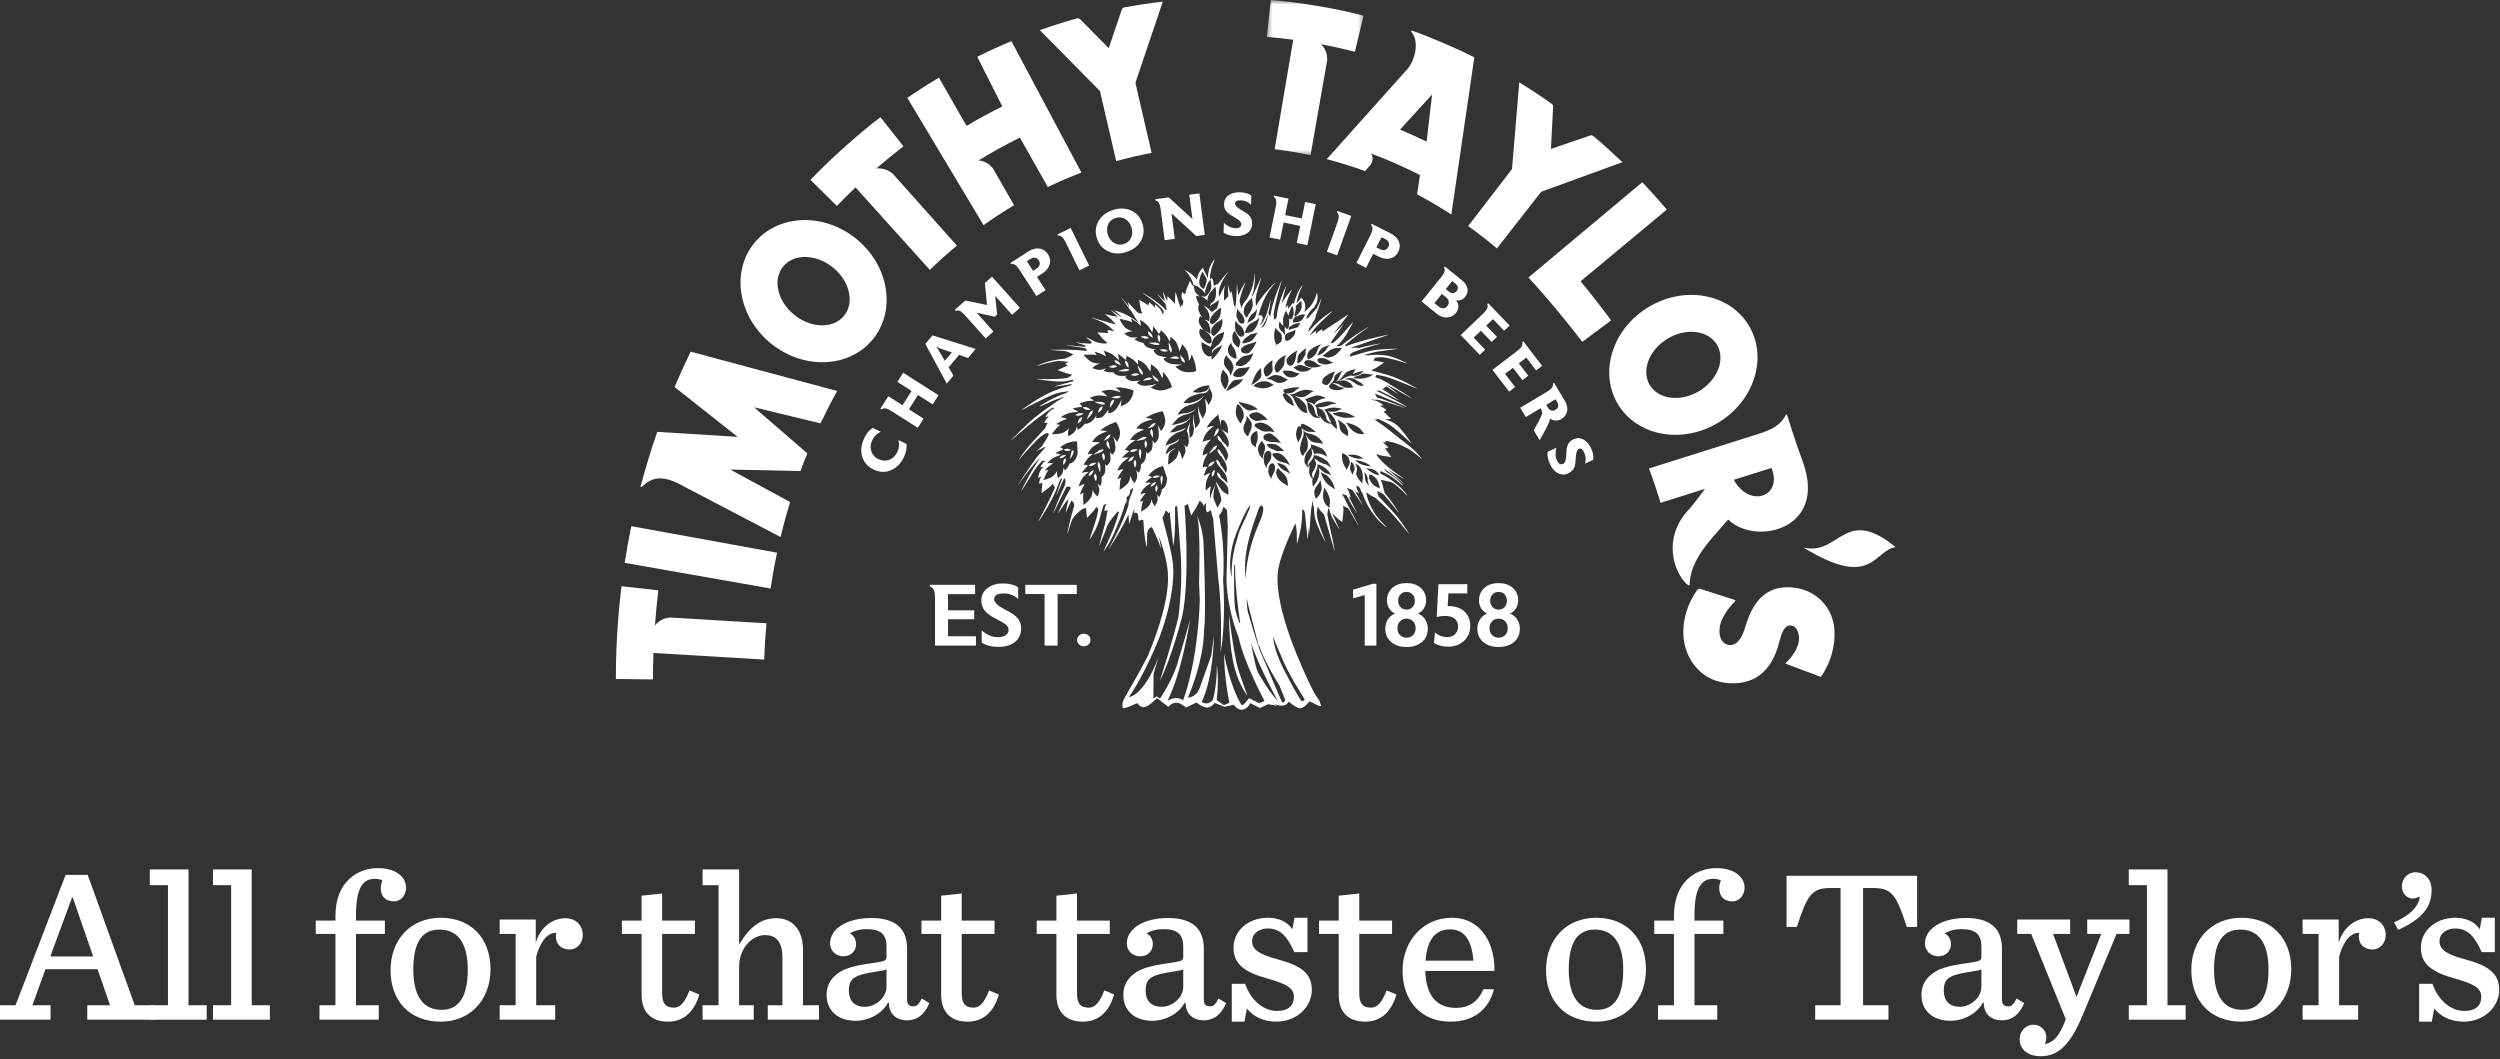 <svg height="211" viewBox="0 0 498 211" width="498" xmlns="http://www.w3.org/2000/svg" xmlns:xlink="http://www.w3.org/1999/xlink"><rect x="0" y="0" width="498" height="211" fill="#333333" stroke="none"/><mask id="a" fill="#fff"><path d="m.363.601h19.26v30.929h-19.26z" fill="#fff" fill-rule="evenodd"/></mask><g fill="#fff" fill-rule="evenodd" transform="translate(0 -1)"><path d="m155.967 54.133c-2.098 2.632-1.068 6.942 2.301 9.629 3.369 2.685 7.801 2.73 9.899.099s1.068-6.943-2.301-9.628c-3.369-2.686-7.801-2.731-9.899-.1m14.482-5.65c6.569 5.238 8.14 14.189 3.51 19.997-4.629 5.806-13.707 6.267-20.276 1.031-6.568-5.237-8.139-14.191-3.51-19.997 4.63-5.807 13.708-6.269 20.276-1.031"/><path d="m377.601 109.997c-10.174-8.407-11.129 1.761-18.313.08 13.715 8.482 14.027.451 18.313-.08"/><path d="m345.519 120.481c.094.031.211.119.192.196-1.567 1.579-3.291 3.823-3.189 6.239.051 1.182.582 2.4 1.855 2.563 1.593.203 2.628-1.322 3.294-3.623 1.69-5.832 4.821-8.422 9.827-7.78 4.356.556 7.666 3.96 7.93 8.479.176 2.997-.698 6.444-2.715 9.28l-7.014-2.623c-.035-.069.064-.184.142-.259.724-.708 2.599-2.713 2.516-4.931-.056-1.508-.76-2.494-1.848-2.431-1.094.067-1.654 1.621-2.088 3.339-1.928 7.622-6.981 8.568-10.832 8.075-4.906-.628-7.987-4.838-8.257-9.429-.179-3.074.795-6.287 2.746-9.049.152-.216.434-.302.676-.207z"/><path d="m342.019 69.671c-1.73-2.886-6.129-3.43-9.825-1.214-3.695 2.217-5.287 6.353-3.557 9.238 1.732 2.886 6.13 3.43 9.825 1.214s5.288-6.351 3.557-9.238m.226 15.544c-7.205 4.32-16.142 2.659-19.96-3.709-3.821-6.369-1.076-15.035 6.13-19.356 7.204-4.32 16.14-2.659 19.959 3.71 3.819 6.371 1.076 15.036-6.129 19.355"/><path d="m154.785 111.097-29.033-5.28c-.485 2.365-.948 4.91-1.317 7.303l29.067 5.115c.358-2.409.787-4.788 1.283-7.138"/><path d="m152.677 125.155-19.219-1.149c-1.283.12-2.297.703-2.996 1.6.172-2.349.4-4.688.686-7.015l-7.348-.815c-.414 3.473-1.127 10.127-1.121 18.472l7.389.094c0-1.762.033-3.519.096-5.27l22.069 1.317c.078-2.433.227-4.845.444-7.234"/><path d="m163.444 85.335c1.043-2.197 2.149-4.348 3.319-6.447l-29.18-7.832c-1.128 2.304-2.198 4.65-3.208 7.033l12.55 9.93-16-.988c-1.251 3.595-2.361 7.233-3.33 10.912.031.073.212.097.284.026 1.82-1.802 3.865-2.339 7.214-.661l20.395 10.666c.564-2.359 1.197-4.684 1.896-6.973l-11.921-6.463 13.992.297c.435-1.186.891-2.359 1.363-3.522l-10.61-9.179z"/><path d="m194.664 12.303c1.719-.873 4.673-2.219 6.802-3.106l13.95 26.185c-2.271.861-4.504 1.819-6.693 2.875l-5.558-9.846c-3.195 1.589-5.647 2.949-8.269 4.568 1.054.027 2.101.574 2.905 1.576l4.2 7.318c-2.072 1.237-4.099 2.561-6.076 3.969l-15.194-25.356c2.066-1.404 4.16-2.755 6.296-4.018l5.514 9.612c2.499-1.501 5.062-2.863 7.123-3.885z"/><path d="m224.008 2.466c2.526-.468 5.069-.848 7.623-1.138l-5.457 16.172 3.224 13.962c-2.383.442-4.735.99-7.052 1.639l-3.236-13.971-11.977-12.123c2.423-.862 4.871-1.639 7.337-2.328.367-.102.592.041.771.232l5.617 5.684 2.572-7.6c.078-.249.226-.469.578-.529"/><path d="m282.856 35.871-.568 3.846c2.328 1.231 4.603 2.573 6.821 4.018l4.576-31.32c-2.634-1.356-8.084-3.794-12.473-5.33-.074.026-.112.197-.049.274 1.71 2.05.579 5.799-.765 7.353l-16.106 17.987c2.584.671 5.125 1.468 7.619 2.386l.976-1.107c.598-.65.746-1.8.192-2.386 2.838.941 7.57 3.141 9.777 4.279m-3.973-9.048c.005-.005 6.39-6.999 6.39-6.999l-1.092 9.382c-1.744-.847-3.595-1.679-5.298-2.383"/><path d="m332.035 42.741c-1.622-1.875-3.452-3.943-4.887-5.449l-22.69 18.989c3.382 3.587 7.796 8.981 10.737 12.812l5.732-4.277c-1.88-2.562-4.338-5.698-6.078-7.78z"/><path d="m359.052 92.792c-1.317-3.509-3.107-9.235-3.107-9.235-.066-.037-.184.053-.228.135-.879 1.647-2.132 2.704-5.343 3.713l-21.893 6.906c.837 2.243 1.607 4.527 2.311 6.847l8.855-2.784s-2.571 3.439-3.032 3.911c-5.765 5.896-3 12.849-.681 15.005.063.059.639.578.644.251.054-3.341 1.816-6.356 4.703-9.661.786-.899 2.972-3.395 2.972-3.395 5.346 5.295 19.974 2.078 14.799-11.693zm-6.187 1.424c2.339 5.573-4.255 8.192-7.502 2.36z"/><path d="m220.906 10.632c0 .021-.017.039-.039.039-.021 0-.039-.018-.039-.039s.018-.038.039-.038c.022 0 .039.017.039.038"/><path d="m1.15.601-.787 7.351c1.753.143 3.503.33 5.246.562l-3.697 21.806c2.411.297 4.794.702 7.144 1.21l3.324-18.952c.022-1.296-.412-2.38-1.237-3.173 1.552.292 2.992.599 4.528.963.745.175 1.487.361 2.228.554l.002-.032 1.722-7.157c-5.131-1.382-12.463-2.645-18.473-3.132" mask="url(#a)" transform="translate(252 .399)"/><path d="m190.618 49.924-12.812-14.353c-.972-.797-2.147-1.125-3.254-1.003 1.494-1.295 2.983-2.518 4.529-3.725.294-.231.593-.458.89-.686l-4.578-5.806c-3.319 2.444-9.809 8.073-13.946 12.476l5.26 5.194c1.224-1.273 2.443-2.48 3.716-3.691l14.792 16.428c1.747-1.687 3.549-3.299 5.403-4.834"/><path d="m317.435 28.136c-.294-.235-.533-.21-.774-.112l-7.718 2.644.432-8.29c.035-.259.003-.502-.302-.723-2.104-1.504-4.248-2.9-6.433-4.256l-1.453 17.27-8.724 11.361c1.957 1.403 3.866 2.891 5.72 4.457l8.827-11.289 16.175-5.891c-1.871-1.789-3.788-3.515-5.75-5.171"/><path d="m180.554 89.421c.133.775-.034 1.656-.501 2.641-.593 1.251-1.438 2.113-2.535 2.587-1.124.497-2.287.459-3.487-.109-1.2-.57-1.967-1.449-2.301-2.638-.319-1.146-.181-2.344.412-3.594.467-.986 1.04-1.672 1.718-2.065l1.607.764c-.759.317-1.332.886-1.721 1.706-.352.739-.413 1.463-.185 2.17s.712 1.235 1.452 1.587c.733.347 1.447.388 2.143.119.695-.27 1.218-.773 1.569-1.514.389-.819.467-1.623.234-2.412z"/><path d="m186.957 79.726-1.159 1.823-2.93-1.863-1.811 2.85 2.93 1.862-1.158 1.822-5.367-3.411c-.819-.521-1.443-.607-1.872-.257l-.222-.141 1.581-2.487 2.829 1.799 1.812-2.85-2.829-1.798 1.158-1.823z"/><path d="m189.606 71.206-2.443-.829c-.199-.074-.417-.179-.656-.317l-.014.017c.138.157.281.353.427.588l1.292 2.212zm4.745-.696-1.504 1.802-1.813-.619-2.07 2.482.961 1.639-1.329 1.593-4.271-7.897 1.422-1.704z"/><path d="m203.159 62.328-1.548 1.384-3.38-3.78.401 3.724-.497.429-3.589-.793 3.348 3.744-1.547 1.385-4.239-4.74c-.647-.723-1.225-.975-1.733-.756l-.175-.196 2.086-1.866 4.33.895-.435-4.378 1.419-1.269z"/><path d="m206.921 52.86c-.194-.301-.437-.475-.729-.523-.291-.047-.601.033-.928.246l-.712.459 1.231 1.903.712-.46c.327-.211.528-.46.604-.745.076-.286.017-.579-.178-.88m1.841-1.218c.423.656.532 1.332.327 2.033-.206.701-.685 1.295-1.44 1.783l-1.082.7 1.703 2.636-1.814 1.171-3.452-5.339c-.526-.816-1.058-1.155-1.593-1.016l-.143-.221 3.557-2.299c.755-.488 1.493-.683 2.214-.585.721.096 1.295.476 1.723 1.137"/><path d="m216.959 53.898-1.938.951-2.801-5.709c-.428-.871-.917-1.272-1.469-1.207l-.11-.223 2.645-1.299z"/><path d="m225.368 46.248c-.249-.755-.668-1.304-1.257-1.646-.591-.342-1.233-.398-1.928-.169-.695.228-1.178.655-1.45 1.281-.271.625-.283 1.314-.034 2.071.244.739.665 1.284 1.265 1.631s1.24.408 1.92.184c.695-.228 1.179-.656 1.45-1.281s.283-1.315.034-2.071m2.199-.724c.368 1.119.313 2.187-.164 3.207-.547 1.16-1.554 1.981-3.02 2.463-1.307.431-2.513.392-3.617-.115-1.105-.508-1.856-1.365-2.255-2.574-.397-1.209-.3-2.346.291-3.412.591-1.065 1.544-1.815 2.859-2.247 1.337-.44 2.554-.411 3.652.085 1.097.498 1.848 1.362 2.254 2.593"/><path d="m239.99 47.795-1.701.221-4.935-4.522.661 5.079-2.011.263-.821-6.306c-.126-.963-.46-1.496-1.004-1.602l-.033-.261 2.673-.348 4.714 4.319-.632-4.851 2.012-.262z"/><path d="m249.416 45.598c-.031.836-.381 1.467-1.049 1.896-.588.383-1.314.559-2.181.528-1.049-.038-1.868-.273-2.457-.699l.072-1.956c.237.28.574.527 1.011.742.438.215.868.331 1.289.345.755.029 1.143-.245 1.165-.819.013-.358-.322-.738-1.005-1.14-.546-.321-.963-.573-1.251-.759-.817-.532-1.21-1.234-1.178-2.108.003-.079.01-.155.02-.225.075-.721.433-1.268 1.076-1.643.578-.336 1.292-.488 2.142-.457.954.035 1.686.258 2.196.666l-.066 1.802c-.569-.548-1.255-.835-2.058-.865-.731-.028-1.105.177-1.121.615-.013.357.334.753 1.043 1.184.311.188.735.45 1.272.789.753.512 1.113 1.214 1.08 2.104"/><path d="m260.43 49.84-2.116-.432.694-3.401-3.309-.675-.693 3.402-2.116-.432 1.269-6.232c.195-.949.052-1.563-.427-1.839l.052-.257 2.888.588-.67 3.285 3.309.675.67-3.286 2.115.433z"/><path d="m266.365 51.868-2.034-.726 2.138-5.989c.327-.914.273-1.545-.16-1.894l.084-.236 2.776.99z"/><path d="m276.556 50.194c.161-.32.187-.617.082-.895-.106-.274-.334-.5-.683-.675l-.756-.38-1.018 2.025.757.381c.347.174.665.222.949.143.285-.079.508-.279.669-.599m1.982.97c-.349.697-.879 1.134-1.587 1.312s-1.464.065-2.267-.339l-1.151-.578-1.411 2.803-1.928-.97 2.856-5.681c.436-.867.459-1.497.068-1.889l.118-.234 3.785 1.902c.803.404 1.345.94 1.626 1.612.281.671.245 1.359-.109 2.062"/><path d="m290.149 59.002c.15-.185.233-.389.25-.61.019-.324-.134-.615-.453-.873l-.654-.53-1.29 1.595.653.53c.32.258.637.345.949.261.213-.062.396-.186.545-.373m-1.824 2.958c.174-.216.268-.452.281-.706.013-.381-.183-.731-.583-1.055l-.803-.65-1.485 1.838.804.648c.398.324.786.438 1.159.34.242-.06.45-.197.627-.415m1.644 1.439c-.401.495-.939.775-1.617.84-.746.062-1.458-.181-2.139-.731l-3.042-2.463 3.999-4.942c.61-.755.766-1.366.468-1.831l.166-.205 3.405 2.753c.685.556 1.06 1.161 1.125 1.817.057.548-.102 1.053-.477 1.517-.235.29-.515.492-.84.602s-.643.127-.958.047c.625.884.595 1.75-.09 2.596"/><path d="m294.76 71.689-3.784-3.941 4.586-4.406c.7-.672.931-1.257.694-1.757l.19-.182 4.264 4.441-1.085 1.041-2.222-2.315-1.351 1.298 2.147 2.237-1.057 1.017-2.15-2.239-1.436 1.381 2.288 2.384z"/><path d="m300.623 79.016-3.324-4.337 5.047-3.869c.77-.59 1.064-1.148.884-1.67l.208-.159 3.747 4.886-1.194.914-1.953-2.547-1.487 1.139 1.888 2.461-1.165.894-1.887-2.462-1.582 1.212 2.011 2.623z"/><path d="m309.856 82.632c.293-.176.469-.402.526-.677.057-.276-.008-.571-.196-.885l-.326-.541-1.852 1.111.327.542c.187.314.417.51.686.589.271.079.55.033.835-.139zm-3.156 6.055-1.183-1.971.963-1.754c.414-.749.65-1.3.709-1.649.036-.235-.01-.457-.136-.669l-.189-.316-2.927 1.755-1.11-1.851 5.452-3.273c.831-.499 1.187-1.019 1.067-1.559l.226-.135 2.13 3.55c.433.722.592 1.416.476 2.08-.117.663-.499 1.19-1.146 1.579-.349.208-.732.305-1.148.291-.417-.014-.792-.144-1.125-.39-.015.344-.248.947-.695 1.809l-.252.485z"/><path d="m312.412 95.288c-.759.351-1.48.326-2.165-.075-.609-.349-1.097-.916-1.46-1.703-.442-.952-.606-1.789-.492-2.507l1.774-.823c-.141.337-.209.75-.201 1.237.007.488.099.923.275 1.306.319.685.738.907 1.26.666.325-.152.513-.622.559-1.414.039-.631.075-1.119.11-1.458.102-.97.55-1.639 1.343-2.006.072-.034.142-.062.211-.085.676-.261 1.326-.19 1.951.214.562.361 1.022.927 1.38 1.7.4.866.535 1.62.403 2.26l-1.635.756c.229-.754.173-1.495-.165-2.224-.306-.664-.66-.905-1.056-.72-.324.151-.519.64-.582 1.467-.026.362-.068.859-.124 1.491-.116.904-.578 1.543-1.386 1.918"/><path d="m194.408 129.604h-8.153v-9.317c0-.669-.044-1.149-.13-1.437-.136-.543-.439-.895-.908-1.057v-.294h9.024v1.853h-5.392v3.221h5.207v1.784h-5.207v3.393h5.559z"/><path d="m203.413 126.174c0 1.189-.444 2.119-1.334 2.789-.815.601-1.865.9-3.15.9-1.371 0-2.495-.289-3.373-.865v-2.442c.964.912 2.057 1.368 3.28 1.368.581 0 1.05-.11 1.409-.329.444-.255.666-.636.666-1.144 0-.404-.21-.772-.629-1.107-.272-.208-.853-.543-1.742-1.006-.989-.508-1.686-.969-2.094-1.385-.643-.623-.964-1.396-.964-2.32 0-1.073.439-1.922 1.316-2.545.79-.578 1.772-.866 2.946-.866 1.322 0 2.347.264 3.076.797v2.285c-.803-.728-1.766-1.091-2.891-1.091-1.26 0-1.889.393-1.889 1.178 0 .599.685 1.258 2.056 1.973 1.112.579 1.872 1.058 2.279 1.438.692.646 1.038 1.437 1.038 2.372"/><path d="m214.494 119.335h-3.817v10.27h-2.595v-10.27h-3.835v-1.835h10.247z"/><path d="m217.226 128.487c0 .349-.129.646-.389.89-.259.244-.574.366-.945.366-.37 0-.686-.122-.945-.366s-.389-.541-.389-.89c0-.348.13-.645.389-.889s.575-.366.945-.366c.371 0 .686.122.945.366.26.244.389.541.389.889"/><path d="m274.18 129.604h-2.32v-10.068l-2.321.659v-1.732l3.914-1.173h.727z"/><path d="m281.835 120.674c0-.526-.156-.955-.468-1.283-.311-.327-.71-.491-1.194-.491-.474 0-.869.164-1.187.491-.317.328-.476.757-.476 1.283 0 .517.159.937.476 1.267.318.328.713.491 1.187.491.484 0 .883-.163 1.194-.491.312-.33.468-.75.468-1.267m.156 5.467c0-.571-.17-1.032-.508-1.383-.339-.35-.773-.524-1.302-.524-.517 0-.948.174-1.292.524-.345.351-.518.812-.518 1.383s.173 1.028.518 1.373c.344.344.775.515 1.292.515.529 0 .963-.171 1.302-.515.338-.345.508-.802.508-1.373m2.424.087c0 1.132-.394 2.022-1.185 2.675-.791.654-1.811.98-3.057.98-1.236 0-2.24-.319-3.014-.962-.808-.664-1.212-1.561-1.212-2.693 0-.689.173-1.3.52-1.837.347-.535.825-.927 1.437-1.172-.531-.232-.947-.606-1.247-1.119-.254-.454-.381-.939-.381-1.451 0-1.074.375-1.937 1.126-2.59.716-.606 1.639-.908 2.771-.908 1.142 0 2.072.302 2.788.908.75.653 1.125 1.516 1.125 2.59 0 .512-.132.997-.397 1.451-.289.513-.7.887-1.231 1.119.612.245 1.091.637 1.438 1.172.346.537.519 1.148.519 1.837"/><path d="m292.876 125.704c0 1.188-.413 2.172-1.238 2.946-.826.777-1.879 1.164-3.161 1.164-1.108 0-2.049-.251-2.822-.753l.189-2.063c.702.606 1.507.909 2.416.909.702 0 1.248-.211 1.638-.633.369-.385.554-.888.554-1.509 0-.656-.253-1.182-.76-1.582-.425-.327-1.034-.491-1.828-.491-.506 0-1.063.071-1.674.209l.348-6.523h5.749v1.82h-3.757l-.157 2.535h.209c1.298 0 2.338.356 3.12 1.067.782.712 1.174 1.679 1.174 2.904"/><path d="m300.176 120.674c0-.526-.156-.955-.469-1.283-.31-.327-.71-.491-1.193-.491-.475 0-.869.164-1.188.491-.316.328-.475.757-.475 1.283 0 .517.159.937.475 1.267.319.328.713.491 1.188.491.483 0 .883-.163 1.193-.491.313-.33.469-.75.469-1.267m.155 5.467c0-.571-.17-1.032-.508-1.383-.338-.35-.772-.524-1.301-.524-.517 0-.949.174-1.292.524-.345.351-.518.812-.518 1.383s.173 1.028.518 1.373c.343.344.775.515 1.292.515.529 0 .963-.171 1.301-.515.338-.345.508-.802.508-1.373m2.425.087c0 1.132-.395 2.022-1.186 2.675-.791.654-1.81.98-3.056.98-1.236 0-2.24-.319-3.015-.962-.807-.664-1.212-1.561-1.212-2.693 0-.689.173-1.3.521-1.837.346-.535.825-.927 1.436-1.172-.53-.232-.946-.606-1.247-1.119-.254-.454-.381-.939-.381-1.451 0-1.074.375-1.937 1.126-2.59.716-.606 1.64-.908 2.772-.908 1.142 0 2.071.302 2.788.908.75.653 1.125 1.516 1.125 2.59 0 .512-.133.997-.398 1.451-.289.513-.7.887-1.23 1.119.611.245 1.091.637 1.438 1.172.345.537.519 1.148.519 1.837"/><path d="m241.423 95.259c-.113.348-.019.718-.019.718s.389-.196.492-.628c.115-.437.056-.831.056-.831s-.415.39-.529.741"/><path d="m241.071 93.283c-.29.25-.408.612-.413.627l-.011.034.039.001c.048 0 .474-.009.786-.323.321-.324.5-.699.502-.704l.023-.051-.054.013c-.024.007-.582.146-.872.403"/><path d="m241.673 90.142c-.293.351-.817 1.174-.823 1.183l.038.037c.039-.028.952-.643 1.212-.914.273-.276.359-.649.362-.664l.008-.036-.035.002c-.019.001-.463.036-.762.392"/><path d="m242.734 86.335-.005-.033-.032.012c-.017.007-.419.182-.571.613-.149.418-.319.996-.321 1.002l-.024.084.067-.057c.027-.021.649-.543.799-.881.143-.347.089-.723.087-.74"/><path d="m230.421 97.64-.025.023c-.011.01-.276.261-.267.647.016.378.149.69.155.703l.02.047.028-.044c.01-.017.256-.418.263-.736.013-.317-.15-.599-.157-.611z"/><path d="m230.331 96.978-.055.016c-.02.005-.489.131-.732.347-.247.217-.344.531-.348.543l-.011.036h.037c.016 0 .391-.004.667-.288.271-.28.413-.589.419-.602z"/><path d="m231.452 95.695-.025.023c-.011.01-.28.262-.266.65.014.372.156 1.178.158 1.185l.052.002c.01-.037.242-.905.256-1.218.011-.314-.152-.601-.158-.613z"/><path d="m230.446 95.726c-.096 0-.181.009-.253.025-.325.076-.576.297-.586.306l-.029.025.034.018c.007.006.195.107.456.107.092 0 .184-.013.27-.039.383-.113.677-.322.68-.325l.048-.034-.057-.014c-.003 0-.288-.069-.563-.069"/><path d="m226.111 92.6-.023.023c-.012.013-.293.304-.248.726.051.415.225.763.227.767l.023.045.025-.045c.01-.02.249-.473.236-.825-.012-.346-.213-.651-.222-.663z"/><path d="m227.352 91.091c-.011-.348-.216-.649-.225-.663l-.018-.026-.023.022c-.012.013-.29.303-.244.721.046.421.267 1.292.27 1.301l.052-.001c.008-.042.206-1.008.188-1.354"/><path d="m228.248 88.712-.023.023c-.012.013-.293.304-.243.727.042.422.219.764.221.768l.023.044.025-.044c.01-.02.252-.475.238-.825-.013-.345-.214-.653-.223-.665z"/><path d="m229.418 86.428-.018-.029-.024.024c-.012.012-.288.296-.244.724.048.418.482.963.5.986l.047.059.001-.075c0-.005.005-.618-.037-1.03-.037-.345-.217-.647-.225-.659"/><path d="m225.947 91.875-.052.016c-.022.006-.536.172-.789.424-.258.256-.344.603-.347.618l-.009.034.035-.001c.019 0 .44-.02.724-.352.286-.323.418-.685.419-.688z"/><path d="m226.08 90.479c-.148 0-.275.014-.378.042-.355.101-.618.364-.629.375l-.027.027.034.016c.008.004.194.091.454.091.126 0 .248-.021.364-.062.419-.147.731-.389.734-.391l.047-.036-.061-.012s-.261-.05-.538-.05"/><path d="m228.427 88.114.024-.029-.035-.013c-.006-.003-.158-.06-.37-.06-.158 0-.307.032-.444.093-.402.18-1.206.669-1.214.674l.018.05c.044-.007 1.088-.166 1.432-.291.344-.131.579-.412.589-.424"/><path d="m229.788 85.892c.276-.23.396-.571.401-.585l.012-.034-.048-.002c-.073 0-.45.014-.745.29-.304.3-.707.716-.711.719l-.065.069.091-.024c.032-.008.789-.2 1.065-.433"/><path d="m218.153 95.334-.021-.024-.021.025c-.01.015-.251.332-.148.746.104.411.324.734.326.738l.03.042.018-.048c.007-.021.187-.503.125-.847-.06-.343-.299-.62-.309-.632"/><path d="m218.859 93.034-.021-.024-.02.025c-.011.014-.253.333-.149.751.1.402.436 1.25.439 1.258l.052-.008c.003-.042.066-1.031.008-1.367-.058-.348-.299-.624-.309-.635"/><path d="m219.766 91.229-.021-.025-.02.027c-.011.014-.251.334-.146.752.103.406.319.73.321.733l.029.043.019-.049c.007-.02.187-.502.13-.846-.062-.347-.302-.623-.312-.635"/><path d="m220.923 89.43c-.081-.336-.301-.615-.31-.628l-.021-.026-.021.026c-.011.015-.253.332-.148.746.103.413.603.899.624.918l.055.054-.009-.075c-.001-.007-.08-.615-.17-1.015"/><path d="m217.099 95.142c-.217.283-.257.634-.258.648l-.004.035.033-.006c.018-.002.427-.068.67-.428.239-.355.328-.729.329-.733l.012-.054-.05.022c-.02.01-.511.236-.732.516"/><path d="m217.228 93.823c.172 0 .334-.036.481-.105.399-.196.671-.476.674-.478l.04-.042-.06-.004s-.08-.007-.198-.007c-.206 0-.497.019-.71.109-.34.137-.565.426-.574.438l-.023.03.036.012c.005.002.14.047.334.047"/><path d="m219.849 90.59.02-.03-.036-.009c-.004-.002-.1-.026-.243-.026s-.356.026-.562.148c-.375.226-1.11.802-1.118.808l.024.046c.043-.011 1.06-.288 1.379-.453.332-.164.528-.47.536-.484"/><path d="m220.497 87.944c-.269.328-.612.789-.616.794l-.054.073.085-.032c.031-.011.755-.287.996-.552.249-.262.32-.611.323-.627l.007-.033-.035.002c-.018.001-.433.035-.706.375"/><path d="m228.081 68.44c.05.007.104.01.158.01.309 0 .571-.1.581-.105l.036-.013-.025-.03c-.011-.012-.278-.316-.732-.341-.451-.025-.842.08-.845.081l-.057.015.049.032c.019.013.466.311.835.351"/><path d="m228.853 69.324c.042.015 1.041.355 1.41.397.046.005.095.008.144.008.312 0 .578-.101.589-.105l.036-.014-.024-.028c-.011-.013-.274-.318-.726-.344-.076-.005-.173-.007-.287-.007-.48 0-1.129.04-1.135.041z"/><path d="m230.988 70.655.049.033c.019.013.466.309.833.35.053.007.108.011.164.011.306 0 .562-.1.573-.103l.035-.015-.024-.028c-.011-.014-.273-.318-.725-.347-.044-.002-.088-.003-.13-.003-.392 0-.715.085-.718.086z"/><path d="m232.971 72.331.084.014c.006.001.658.106 1.097.132.038.004.075.004.112.004.329 0 .611-.093.624-.097l.037-.013-.026-.03c-.011-.013-.274-.317-.728-.344-.017-.001-.034-.001-.052-.001-.45 0-1.046.286-1.072.298z"/><path d="m229.596 68.276.048.024-.01-.052c-.004-.023-.1-.522-.329-.798-.227-.273-.582-.407-.597-.414l-.032-.012-.004.034c-.002.017-.043.402.262.726.298.307.658.49.662.492"/><path d="m230.926 69.144.028.043.019-.048c.008-.02.195-.499.143-.844-.051-.344-.285-.629-.295-.641l-.021-.025-.02.025c-.011.014-.262.331-.166.75.097.409.31.736.312.74"/><path d="m233.251 71.195.023.022.018-.026c.01-.015.228-.349.095-.757-.128-.399-.529-1.223-.533-1.232l-.051.012c0 .042.011 1.033.092 1.371.084.338.345.599.356.61"/><path d="m235.401 72.812c.202.289.545.458.56.465l.031.016.007-.035c.003-.016.078-.403-.195-.744-.269-.335-.645-.768-.649-.773l-.057-.065.01.087c.004.03.092.755.293 1.049"/><path d="m221.684 74.26c.05 0 .097-.003.14-.009.37-.044.668-.262.681-.272l.03-.023-.031-.021c-.01-.007-.258-.174-.609-.174-.063 0-.127.006-.19.017-.438.086-.788.285-.791.287l-.051.029.055.02c.017.006.416.146.766.146"/><path d="m222.815 74.921c.007.001.707.055 1.171.055.128 0 .228-.004.298-.013.367-.046.671-.265.684-.274l.031-.023-.032-.022c-.01-.007-.256-.173-.604-.173-.067 0-.134.007-.199.019-.433.082-1.346.376-1.355.378z"/><path d="m226.066 75.857c.048 0 .095-.003.136-.008.372-.046.673-.261.686-.27l.03-.022-.031-.021c-.01-.008-.253-.175-.596-.175-.067 0-.136.007-.202.02-.439.084-.785.282-.788.284l-.051.029.055.019c.017.006.414.144.761.144"/><path d="m227.714 76.83c.007 0 .66-.057 1.09-.137.363-.063.671-.263.684-.272l.033-.023-.033-.022c-.011-.007-.254-.171-.602-.171-.068 0-.136.007-.202.02-.44.085-.968.54-.99.558l-.062.054z"/><path d="m222.457 73.405c.376.229.774.32.778.321l.056.013-.026-.051c-.009-.019-.243-.481-.539-.692-.298-.214-.681-.259-.697-.259l-.035-.004.006.034c.002.017.073.405.457.638"/><path d="m224.754 74.245.04.035.004-.053c.003-.021.05-.532-.096-.851-.147-.321-.452-.541-.465-.55l-.027-.018-.013.031c-.006.014-.154.384.054.763.201.375.5.641.503.643"/><path d="m227.578 75.668.029.017.01-.033c.005-.014.12-.389-.127-.755-.235-.355-.847-1.056-.853-1.063l-.046.025c.012.041.298.997.47 1.299.177.31.503.502.517.51"/><path d="m230.103 76.713c.274.234.651.31.666.312l.035.007-.003-.036c-.001-.016-.04-.405-.398-.67-.346-.257-.839-.585-.844-.589l-.075-.05.036.084c.012.028.302.707.583.942"/><path d="m215.58 84.11v-.035l-.033.008c-.017.004-.415.104-.628.483-.2.374-.256.75-.257.753l-.008.053.048-.026c.02-.01.489-.269.679-.566.193-.296.199-.655.199-.67"/><path d="m217.042 83.236c-.206.366-.527 1.214-.531 1.222l.044.029c.031-.029.759-.738.947-1.037.19-.296.199-.651.199-.666l.001-.033-.034.006c-.017.004-.42.1-.626.479"/><path d="m218.978 82.41c-.205.371-.258.751-.258.755l-.007.054.046-.027c.02-.011.486-.269.679-.568.188-.297.197-.657.197-.673l.001-.034-.034.008c-.017.005-.422.104-.624.485"/><path d="m221.144 82.221.043-.062c.004-.006.359-.518.565-.884.172-.304.201-.652.202-.667l.003-.036-.036.008c-.017.004-.423.104-.631.482-.201.377-.154 1.054-.151 1.083z"/><path d="m215.07 83.781c.426-.125.752-.356.755-.358l.048-.034-.057-.013c-.003-.002-.327-.08-.637-.08-.105 0-.197.008-.275.025-.361.081-.637.33-.648.341l-.028.025.033.018c.009.005.218.119.508.119.103 0 .205-.014.301-.043"/><path d="m216.353 82.607c.176.035.366.054.565.054.169 0 .279-.013.283-.014l.058-.008-.043-.039c-.016-.015-.408-.369-.768-.471-.114-.03-.242-.046-.38-.046-.206 0-.36.034-.366.036l-.037.008.02.032c.009.015.221.353.668.448"/><path d="m219.652 81.584c.265 0 .477-.067.485-.07l.036-.013-.022-.028c-.01-.014-.25-.335-.698-.394-.445-.053-1.409-.056-1.419-.056l-.01.051c.041.019 1.011.421 1.373.488.08.014.166.022.255.022"/><path d="m222.453 80.359c.046 0 .089-.003.125-.008.365-.05.661-.269.674-.278l.03-.024-.032-.02c-.01-.007-.252-.167-.588-.167-.071 0-.142.007-.21.021-.429.086-1.013.234-1.019.235l-.093.024.092.028c.026.006.628.189 1.021.189"/><path d="m212.285 92.275-.03.017c-.014.006-.338.184-.433.559-.089.37-.044.704-.042.718l.007.052.038-.036c.014-.014.361-.344.455-.649.098-.303.017-.615.014-.628z"/><path d="m213.81 90.641-.03.017c-.014.006-.342.186-.434.565-.088.363-.169 1.174-.17 1.182l.05.017c.02-.033.48-.817.579-1.116.096-.302.017-.618.014-.632z"/><path d="m211.517 91.774c-.297.151-.476.431-.483.442l-.02.033.036.007c.003.002.085.023.207.023.131 0 .327-.026.516-.14.338-.205.565-.477.568-.48l.037-.045-.058.001c-.021.001-.509.01-.803.159"/><path d="m213.406 90.661-.052-.027c-.018-.01-.445-.235-.776-.241h-.019c-.327 0-.619.149-.631.156l-.034.016.028.027c.01.01.257.241.639.241.015 0 .03 0 .045-.001.4-.017.742-.148.746-.15z"/><path d="m273.749 97.756c-.159-.135-.344-.323-.55-.6-.298-.4-.436-.73-.5-.966.016-.153.045-.305.044-.457-.001-.068-.011-.135-.024-.2.185.057.38.091.575.12.269.168.855.571 1.089 1.033.405.786.478 1.635.478 1.635s-.651-.332-1.112-.565zm-1.544-.577c-.164-.29-.274-.606-.311-.932-.041-.344-.007-.694-.074-1.034-.012-.064-.034-.127-.053-.189.228.253.461.502.573.813.091.25.095.519.124.782-.005.11-.002.233.033.391.059.266.197.611.278.803-.111-.118-.347-.369-.57-.634zm-.774-.606c-.046.217-.034.699-.034.699s-.483-.379-.907-1.054c-.129-.205-.233-.441-.319-.671.002-.098.008-.195.022-.294.031-.212.09-.42.111-.632.049-.485-.123-.978-.443-1.36.067.046.136.091.204.134.193.12.391.236.592.346.471.512.76 1.172.801 1.848.016.247.003.5.029.745-.015.067-.036.147-.056.239zm-1.647-1.881c-.043.078-.092.174-.139.283-.11.258-.224.609-.224.609s-.298-.566-.409-.904c-.044-.13-.081-.258-.113-.365.001-.011 0-.021.001-.031.031-.318.166-.621.202-.939.013-.132.006-.266-.016-.398.129.135.299.236.442.355.131.308.301.606.314.935.007.152-.023.304-.058.455zm-.955-1.275c-.061.263-.208.502-.353.735-.075.118-.152.238-.17.374 0 .004.002.008 0 .012-.014.032-.023.054-.023.054s-.401-.572-.642-1.126c-.241-.557-.329-1.237-.329-1.237l.03-.938s.021-.01.053-.023c.465.141.885.42 1.163.801-.002-.004-.004-.008-.006-.013.02.024.043.048.062.073.18.412.315.856.215 1.288zm-1.956-7.272c-.064-.535-.164-1.074-.378-1.569.306.227.635.427.943.651.216.158.426.334.602.53.092.24.197.479.323.706.078.214.179.514.181.648.004.21-.025.771-.025.771s-.694-.331-1.106-.69c-.213-.186-.388-.521-.507-.803-.012-.082-.024-.164-.033-.244zm-.998-2.483c-.138-.131-.291-.247-.456-.341.146.001.293-.012.433-.04.303-.061.601-.161.903-.227.426.019 1.176.082 1.765.293.871.309 1.404.736 1.404.736s-.128.017-.287.046c-.629.031-1.258.152-1.883.083-.448-.049-.877-.194-1.299-.343-.194-.068-.387-.138-.58-.207zm.032 2.502c-.369-.289-.769-.808-.769-.808s-.252.16-.955-.181c-.708-.334-1.351-1.407-1.351-1.407l.07.506s-.615.051-1.139-.184c-.05-.022-.103-.057-.157-.096-.083-.066-.163-.134-.238-.207-.001 0-.001-.001-.001-.001-.524-.512-.854-1.2-.893-1.91-.014-.248.004-.5-.063-.739-.068-.24-.248-.473-.506-.52.737-.366 1.517-.646 2.32-.856.198-.001.387.009.546.04.772.151 1.354.489 1.354.489s-.056.019-.134.049c-.263.035-.526.094-.777.179-.37.123-.73.293-1.012.551-.173.156-.307.351-.391.562-.318-.296-.755-.492-1.2-.568.07.15.239.235.384.328.34.215.606.532.749.893.136.342.163.714.28 1.062.118.348.36.695.736.787-.254-.246-.343-.602-.384-.943-.041-.34-.046-.691-.175-1.011-.058-.147-.143-.28-.246-.401.394-.357.988-.513 1.539-.633.464-.102.942-.198 1.414-.182.648.153 1.294.416 1.294.416s-.073.04-.158.098c-.29-.043-.589-.028-.866.061-.228.074-.438.191-.659.28-.644.262-1.361.301-2.06.335.247.169.513.337.807.398.537.371.775 1.014.903 1.63.03.142.057.288.127.418.082.152.221.271.36.378.159.122.333.236.533.275-.254-.574-.511-1.148-.767-1.722-.11-.245-.222-.494-.411-.691-.074-.079-.166-.142-.265-.194 1.107-.532 2.452-.593 3.61-.173-.013.007-.027.014-.041.021-.128.033-.254.065-.377.115-.225.09-.437.21-.667.289-.554.189-1.165.123-1.75.055.031.043.068.08.106.115-.009 0-.017-.004-.025-.004.951.666 1.581 1.725 1.685 2.838.016.169.021.343.076.506.011.031.027.059.04.089-.129-.071-.306-.179-.496-.332zm-.287 12.143c-.476-.373-1.012-.687-1.413-1.132-.292-.323-.499-.704-.701-1.083-.093-.175-.183-.35-.275-.525-.005-.184-.032-.366-.085-.541.106.095.223.179.345.248.266.15.556.268.823.414.298.285.801.81 1.082 1.346.412.784.492 1.438.492 1.438s-.118-.077-.268-.165zm-.803 3.84s-.363-.268-.764-.697c-.17-.249-.304-.523-.382-.809-.178-.646-.133-1.332.018-1.984.043-.185.089-.37.104-.558.046.091.101.178.154.259.505.76.953 1.595.987 2.49-.051.545-.117 1.299-.117 1.299zm-1.797-2.936c-.098.208-.242.491-.337.59-.151.157-.58.549-.58.549s-.266-.687-.307-1.214c-.021-.273.096-.63.211-.913.052-.068.103-.135.154-.199.34-.433.658-.891.862-1.389.059.361.154.719.217 1.08.045.26.066.527.049.789-.104.229-.199.466-.269.707zm-1.421-1.323c-.016.03-.025.061-.037.091-.042-.134-.094-.327-.121-.56-.061-.449.023-1.085.023-1.085s-.3-.045-.568-.745c-.275-.698.035-1.895.035-1.895l-.317.416s-.487-.358-.7-.865c-.019-.049-.033-.108-.044-.172-.013-.101-.023-.202-.025-.303v-.002c-.011-.71.247-1.425.733-1.97.169-.19.366-.362.49-.58.125-.219.162-.505.007-.705.804.204 1.578.5 2.318.861.145.127.276.256.37.38.455.606.636 1.227.636 1.227s-.055-.023-.133-.051c-.22-.143-.454-.269-.698-.367-.361-.147-.747-.254-1.14-.246-.24.003-.48.06-.694.16-.019-.421-.195-.844-.464-1.186-.06.156.002.326.041.487.092.375.056.778-.1 1.134-.149.337-.399.626-.566.956-.167.329-.241.74-.032 1.047-.008-.343.186-.66.404-.934.216-.277.466-.536.604-.854.064-.144.098-.297.111-.45.546-.009 1.095.259 1.585.524.413.223.832.459 1.166.773.364.527.644 1.136.644 1.136s-.082-.019-.186-.031c-.181-.217-.41-.398-.678-.51-.22-.092-.457-.143-.686-.219-.66-.22-1.212-.652-1.748-1.076.058.282.131.576.3.808.125.616-.168 1.239-.521 1.772-.081.123-.168.248-.211.387-.048.164-.035.339-.01.508.028.191.072.385.19.542.231-.584.459-1.168.689-1.751.097-.249.196-.504.201-.768.002-.108-.024-.214-.061-.315 1.198.319 2.229 1.139 2.773 2.192-.016-.004-.029-.008-.046-.012-.115-.059-.234-.115-.358-.158-.231-.078-.473-.125-.698-.217-.543-.217-.942-.656-1.32-1.081-.008.052-.009.102-.005.152-.006-.006-.011-.014-.017-.02.213 1.098-.094 2.276-.826 3.156-.111.135-.234.266-.31.419zm-1.948-6.19-.097.106s-.419-.209-.565-1.077c-.128-.741.347-2.114.495-2.517.038-.08.079-.157.109-.246.141-.415.137-.894-.046-1.289.237.269.541.485.889.609.263.093.543.138.815.208.356.093.696.235 1.011.416.138.091.273.188.399.294.515.424.961 1.256.961 1.256-.74-.337-1.243-.151-2.083-.382-.263-.11-.502-.275-.698-.474-.298-.305-.513-.673-.705-1.045.048.258.109.514.186.766.03.095.066.187.113.276h-.002c.127.759.231 1.595-.208 2.241-.145.214-.343.395-.47.618-.044.078-.078.158-.104.24zm-.934-2.54-.029.038s-.742-1.176-.445-2.322c.091-.35.205-.637.32-.875.034-.018.065-.043.102-.055.047-.016.098-.024.149-.024.126 0 .234.049.289.13l.045-.018c-.017-.099-.036-.213-.019-.319.018-.114.08-.208.165-.253.071-.038.158-.043.226-.043h.009c.027 0 .052.006.078.008.254.114.574.267.913.454 1.008.564 1.607 1.205 1.607 1.205s-.383-.045-.678-.051c-.004-.001-.008-.003-.011-.003-.233-.028-.469.002-.703-.016-.568-.045-1.068-.371-1.476-.746.123.709.178 1.239-.137 1.893-.077.158-.296.486-.367.647-.055.128-.053.237-.038.35zm-.82-8.263c-.044-.157-.099-.314-.178-.472-.196-.39-.509-.69-.865-.866.051.004.1.013.151.013.283 0 .567-.052.823-.15.172-.066.337-.154.495-.239.083-.045.169-.09.255-.133.408-.199.856-.328 1.313-.386.059-.006.119-.015.179-.017.02-.002.04-.002.06-.004.683-.013 1.598.303 1.598.303-.786.228-1.02.686-1.801 1.056-.272.088-.567.121-.856.1-.438-.031-.862-.162-1.272-.312.221.16.452.307.691.441.09.051.185.095.282.131.642.474 1.325 1.018 1.473 1.773.049.249.035.508.106.752.023.086.057.167.098.243l.005.14s-.458.115-1.195-.426c-.543-.396-1.1-1.421-1.362-1.947zm-1.978-.391c-.191-.323-.317-.611-.406-.861.011-.031.022-.062.039-.091.082-.146.258-.239.397-.202l.021-.044c-.085-.062-.181-.133-.245-.222-.07-.095-.094-.203-.065-.29.026-.073.085-.132.141-.181.019-.016.042-.028.062-.043.268-.08.614-.173.999-.253 1.147-.236 2.049-.151 2.049-.151s-.217.149-.417.305c-.047.025-.096.049-.14.077-.104.072-.198.157-.289.239-.076.069-.154.139-.237.2-.356.264-.862.398-1.501.398-.035 0-.069 0-.103-.001l-.079-.003.063.048c.587.427 1.021.781 1.264 1.459.027.075.057.193.09.319.038.149.076.301.112.391.057.143.151.228.253.306l.002.012s-1.396-.385-2.01-1.412zm1.06 14.975c-.484-.588-.947-.592-1.379-.884-.455-.306-.75-.589-1.202-1.391.386.07 1.236.292 1.647.621.162.179.332.385.452.582.304.495.499 1.078.499 1.078zm-2.136 1.103c-.313-.32-.51-.808-.626-1.195-.091-.633.344-1.179.344-1.179s.296.359.539.607c.11.114 1.142.783 1.372 1.972.056.506.116 1.017.116 1.017s-.991-.45-1.745-1.222zm.387 35.165c1.302 3.363 4.355 8.049 4.355 8.049l.311.622c-.213.195-.583.292-.583.292-.934-1.089-3.811-6.825-3.811-6.825-1.808-3.615-1.925-6.143-1.925-6.143.097.389 1.653 4.005 1.653 4.005zm.777 8.885c-.115.136-.605.327-.605.327l-4.45-10.437c-.719-1.867-2.352-7.563-2.352-7.563-.233-.797-.272-2.8-.272-2.8s.136.622.33 1.42c.195.797 2.003 7.816 2.003 7.816l.291.563.292.758c1.089 2.839 3.577 6.767 3.577 6.767s1.303 3.013 1.186 3.149zm-5.463-5.774c-.564-1.264-1.361-5.93-1.361-5.93 1.342 4.432 5.347 11.665 5.347 11.665-1.711-1.614-3.986-5.735-3.986-5.735zm.298 6.224-2.039-1.023c-1.109 1.615-1.494 1.387-1.494 1.387-2.4-3.939-3.49-10.292-3.49-10.292.06 5.163 1.077 9.829 1.077 9.829l-1.081.494-1.456-1.02c.496-4.112.039-6.976.039-6.976.01 4.602-.836 7.004-.836 7.004-1.205 1.223-2.178.322-2.178.322 2.421-5.104 2.405-13.064 2.405-13.064l-.509 3.848-2.304 6.446c-.758 1.983-2.339 1.922-2.339 1.922 1.344-3.176 2.267-6.377 2.728-8.873.517-2.801.486-4.715.486-4.715.466-3.091-.088-16.332-.088-16.332.03-3.499-1.362-6.416-1.362-6.416.824 1.983.446 13.496.446 13.496l.158 3.419c-.496 13.182-3.354 19.977-3.354 19.977-1.4-1.108-3.091.117-3.091.117 2.835-5.643 4.37-15.36 4.559-16.605-.255 1.46-2.43 8.585-2.43 8.585-.788 3.326-3.595 7.511-3.595 7.511-.095.015-.718-.414-.718-.414-.375.331-.63.383-.63.383l.043-4.841.984-3.313c-3.07 7.968-5.912 7.897-5.912 7.897 3.227-4.472 6.182-12.093 6.182-12.093 3.189-8.632 2.645-13.765 2.645-13.765.077-1.984-2.139-9.838-2.139-9.838.593-.914.573-1.361.573-1.361l.141-.023c.14-.022.569.521.569.521l.195-.411c0 .963.696 6.887.696 6.887.522-2.853.324-7.674.324-7.674l.26-.374.207.344.583 8.166c.642 6.621-.35 13.62-.35 13.62-.846 3.879-3.721 12.84-3.721 12.84 2.491-4.892 4.509-13.103 4.509-13.103 1.574-7.699.418-21.855.418-21.855.215.105.629-.397.629-.397l.717 2.36c1.56-2.394 1.636-2.907 1.636-2.907.833.355.74 1.094.74 1.094.232-.415.618-.669.618-.669-.258 1.248.127 1.833.127 1.833.336-.01.736-.463.736-.463l.532 1.873.088 1.371.904 10.498c.845 6.301.466 14.699.466 14.699 1.138-6.591.496-14.406.496-14.406.467-7.35-.816-12.95-.816-12.95.641-.524.857-1.669.857-1.669.644.387.724.66.724.66s.052.135.081 1.243.087 1.954.087 1.954l-.256 10.657c.18 6.253 2.414 11.449 2.414 11.449 1.021 4.987 5.162 12.686 5.162 12.686zm-19.609-41.691c-.142.385-.331.627-.331.627l-.428-.472s.231.828.083 1.282c-.147.453-.526 1.004-.526 1.004s-.292-.423-.39-.588c-.103-.174-.215-.808-.215-.808s-.188.988-.686 1.47c-.645.63-1.466.991-1.466.991s.124-.817.196-1.301c.067-.488.266-.865.266-.865l-.724.23s.239-.437.505-.844c.266-.406.732-.904.732-.904s-.189.02-.422.051c-.234.035-.71.215-.71.215s.21-.559.737-1.168c.528-.612 1.488-1.123 1.488-1.123s-.247-.043-.542-.053c-.295-.007-.685.014-.685.014s.462-.459.76-.674c.296-.217.591-.397.591-.397s-.133-.091-.269-.185c-.134-.092-.487-.091-.487-.091s.431-.553.899-.958c.473-.404 1.121-.72 1.121-.72l.946-.299.796 2.402s.016 1.105-.373 1.666c-.384.562-.655.545-.655.545s-.062.572-.211.953zm-4.396-4.196-.518-.493s.325.896.197 1.404c-.134.507-.512 1.137-.512 1.137s-.356-.45-.484-.63c-.126-.177-.306-.873-.306-.873s-.129 1.097-.646 1.657c-.673.733-1.563 1.172-1.563 1.172s.077-.901.112-1.443c.036-.54.232-.97.232-.97l-.792.296s.235-.499.499-.965c.263-.465.747-1.041.747-1.041s-.211.031-.47.083-.777.277-.777.277.194-.631.736-1.331c.544-.703 1.574-1.32 1.574-1.32s-.284-.036-.613-.033c-.333.012-.76.054-.76.054s.479-.533.792-.783c.311-.25.629-.472.629-.472s-.159-.093-.313-.186c-.16-.099-.553-.076-.553-.076s.437-.633.934-1.111c.488-.471 1.192-.852 1.192-.852s-.247-.043-.454-.067c-.208-.021-.593.063-.593.063s.292-.581.839-1.096c.554-.518 1.948-1.01 1.948-1.01s-.547-.131-.947-.189c-.401-.06-.639-.045-.639-.045s.582-.742 1.161-1.078c.92-.527 2.13-.725 2.13-.725s-.244-.072-.438-.156c-.19-.093-.966-.128-.966-.128s.702-.53 1.805-.919c.816-.295 1.545-.432 1.545-.432s.441.597.545 1.768c.105 1.168-.83 2.2-.83 2.2l-.653-1.216s.39 1.834.099 2.662c-.296.826-.746.964-.746.964l-.383-.571s.071 1.462-.225 1.93c-.292.46-.837.727-.837.727l-.245-.456s.107 1.225-.282 1.861c-.386.645-.69.639-.69.639s-.026.634-.161 1.066c-.13.43-.32.707-.32.707zm-4.677-4.655c-.186.855-.618 1.037-.618 1.037l-.454-.519s.262 1.442.031 1.934c-.232.496-.74.826-.74.826l-.299-.429s.261 1.205-.039 1.883c-.301.685-.605.714-.605.714s.058.629-.014 1.072c-.077.446-.229.741-.229.741l-.576-.429s.437.849.375 1.371c-.063.522-.355 1.191-.355 1.191s-.42-.408-.569-.57c-.148-.167-.417-.836-.417-.836s.012 1.107-.425 1.725c-.571.803-1.397 1.345-1.397 1.345s-.045-.916-.073-1.451c-.035-.543.099-.991.099-.991l-.744.386s.166-.526.367-1.013c.201-.488.603-1.119.603-1.119s-.197.055-.453.138c-.25.079-.733.361-.733.361s.112-.646.556-1.407c.445-.756 1.389-1.492 1.389-1.492s-.285-.004-.614.04c-.327.046-.748.142-.748.142s.408-.584.685-.872c.278-.285.565-.536.565-.536s-.168-.075-.338-.153c-.166-.076-.56-.012-.56-.012s.357-.679.785-1.205c.423-.521 1.078-.987 1.078-.987s-.254-.013-.465-.016c-.209.006-.579.13-.579.13s.21-.606.693-1.181c.48-.578 1.799-1.228 1.799-1.228s-.565-.069-.964-.076c-.408-.014-.642.024-.642.024s.481-.802 1.011-1.202c.838-.63 2.022-.962 2.022-.962s-.258-.044-.456-.109c-.201-.065-.975-.011-.975-.011s.625-.604 1.666-1.124c.775-.385 1.482-.603 1.482-.603s.513.544.771 1.691c.257 1.151-.536 2.276-.536 2.276l-.806-1.126s.626 1.775.446 2.632zm-7.626-4.598s-.248.912-.657 1.272c-.405.36-1.084.694-1.084.694s-.041-.561-.044-.775c-.004-.215.251-.894.251-.894s-.749.855-1.51 1.057c-.986.269-1.99.183-1.99.183s.591-.72.935-1.152c.345-.432.761-.688.761-.688l-.84-.16s.493-.299.981-.549c.492-.253 1.232-.488 1.232-.488s-.19-.084-.441-.174c-.248-.088-.813-.17-.813-.17s.527-.425 1.391-.733c.865-.311 2.09-.298 2.09-.298s-.211-.17-.496-.342c-.284-.162-.671-.342-.671-.342s.716-.203 1.127-.251c.406-.051.801-.069.801-.069s-.079-.161-.16-.321c-.071-.158-.419-.349-.419-.349s.741-.304 1.432-.446c.688-.144 1.496-.1 1.496-.1s-.179-.166-.339-.29c-.161-.128-.532-.256-.532-.256s.577-.333 1.342-.482c.764-.15 2.223.15 2.223.15s-.387-.39-.689-.644c-.301-.252-.506-.364-.506-.364s.921-.322 1.599-.308c1.075.029 2.212.49 2.212.49s-.167-.188-.277-.358c-.109-.175-.742-.597-.742-.597s.897-.088 2.052.149c.857.172 1.548.431 1.548.431s.021.726-.571 1.762c-.59 1.028-1.977 1.415-1.977 1.415l.163-1.354s-.741 1.737-1.471 2.278c-.728.543-1.187.422-1.187.422l.012-.672s-.795 1.258-1.308 1.498c-.519.237-1.133.181-1.133.181l.062-.508s-.619 1.076-1.32 1.416c-.697.334-.955.178-.955.178s-.386.513-.75.811c-.362.292-.684.423-.684.423zm-.678 7.005c-.524.452-.782.37-.782.37s-.216.539-.463.871c-.242.338-.491.526-.491.526l-.285-.559s-.002.857-.268 1.259c-.266.403-.783.844-.783.844s-.167-.479-.216-.662c-.053-.192.011-.832.011-.832s-.45.909-1.062 1.256c-.796.454-1.687.604-1.687.604s.342-.758.543-1.209c.197-.456.492-.772.492-.772l-.762.049s.35-.367.717-.695c.368-.329.955-.699.955-.699s-.188-.026-.423-.052c-.235-.022-.744.036-.744.036s.355-.488 1.029-.95c.678-.465 1.745-.728 1.745-.728s-.227-.103-.51-.182c-.283-.078-.665-.15-.665-.15s.57-.334.917-.47c.345-.138.679-.241.679-.241s-.103-.121-.209-.244c-.104-.122-.446-.206-.446-.206s.567-.43 1.13-.71c.567-.277 1.279-.426 1.279-.426l.996-.061.116 2.512s-.285 1.073-.813 1.521zm3.52-21.317c.583-.02 1.06.117 1.06.117l-.401-.706s.555.167 1.078.368c.524.201 1.192.591 1.192.591s-.058-.192-.138-.427c-.084-.234-.379-.694-.379-.694s.69.115 1.498.548c.812.434 1.585 1.331 1.585 1.331s.006-.263-.037-.568c-.046-.307-.141-.705-.141-.705s.62.392.926.662c.307.265.572.537.572.537s.082-.154.167-.311c.083-.156.018-.519.018-.519s.724.343 1.284.754c.559.412 1.045 1.024 1.045 1.024s.023-.231.023-.425c-.002-.201-.136-.544-.136-.544s.649.207 1.264.669c.611.462 1.294 1.705 1.294 1.705s.079-.521.1-.9c.015-.372-.026-.595-.026-.595s.857.468 1.277.976c.665.797 1.009 1.902 1.009 1.902s.048-.239.124-.424c.073-.183.022-.91.022-.91s.645.6 1.183 1.581c.402.735.631 1.389.631 1.389s-.589.477-1.823.688c-1.233.21-2.438-.556-2.438-.556l1.222-.723s-1.91.543-2.829.35c-.914-.19-1.111-.595-1.111-.595l.568-.409s-1.552.209-2.077-.015c-.525-.229-.876-.708-.876-.708l.46-.271s-1.289.219-2.014-.082c-.728-.293-.758-.577-.758-.577s-.68.041-1.152-.043c-.476-.077-.794-.228-.794-.228l.474-.527s-.926.39-1.483.32-1.27-.361-1.27-.361.441-.379.616-.51c.184-.138.905-.369.905-.369s-1.189-.015-1.844-.441c-.854-.551-1.424-1.334-1.424-1.334s.975-.02 1.554-.035zm7.14-6.789c.565.124.99.374.99.374l-.187-.775s.493.293.942.613c.45.32.99.857.99.857s-.001-.197-.017-.446c-.016-.246-.171-.76-.171-.76s.635.283 1.295.892c.664.615 1.158 1.662 1.158 1.662s.083-.25.128-.554c.042-.309.06-.709.06-.709s.493.525.708.855c.22.331.401.658.401.658s.128-.131.249-.262c.131-.124.162-.496.162-.496s.61.505 1.033 1.037c.428.534.721 1.239.721 1.239s.089-.219.143-.405c.057-.192.031-.554.031-.554s.568.358 1.029.949c.466.594.774 1.953.774 1.953s.221-.482.348-.837c.117-.36.147-.581.147-.581s.693.655.963 1.246c.414.925.435 2.077.435 2.077s.117-.222.237-.378c.123-.161.279-.872.279-.872s.455.73.704 1.808c.183.803.214 1.492.214 1.492s-.699.309-1.957.215c-1.256-.093-2.209-1.124-2.209-1.124l1.394-.4s-2.007.063-2.838-.341c-.838-.405-.904-.846-.904-.846l.661-.257s-1.565-.176-2.012-.52c-.444-.347-.644-.896-.644-.896l.522-.147s-1.311-.106-1.934-.561c-.624-.462-.568-.742-.568-.742s-.665-.126-1.104-.319c-.441-.19-.699-.411-.699-.411l.6-.392s-.996.148-1.524-.053c-.515-.203-1.124-.649-1.124-.649s.529-.259.741-.346c.209-.089.98-.139.98-.139s-1.148-.301-1.664-.864c-.672-.737-1.001-1.632-1.001-1.632s.953.218 1.518.341zm14.658 13.237c.819-.306 1.701-.341 1.701-.341s-.001.059.02.183c-.075.301-.292.873-.894 1.046-.968.28-1.465.263-1.655.236-.24-.108-.786-.051-.786-.051s.529-.66 1.614-1.073zm.186-8.94 1.232.677c.131.084.27.164.421.237.021.011.042.017.063.017.203 0 .309-.508.356-.823.006-.021.013-.046.022-.082l.021-.08c.26-.976 1.313-1.527 1.326-1.533.018-.011.032-.022.049-.033.141-.049.288-.103.418-.156.364-.155.565-.284.565-.284s-.059.919-.354 1.492c-.2.396-.485.763-.744 1.056-.003.002-.006.003-.009.005-1.436 1.049-1.353 1.42-1.318 1.488-.006.127.001.202.019.222l.013.011h.011c.028 0 .048-.016.098-.234.107-.461 1.391-1.06 1.409-1.069.013-.01.022-.021.035-.031.234-.109.464-.234.464-.234s-.284.797-.98 1.69c-.487.616-.978 1.074-1.038 1.13-.03-.05-.057-.118-.078-.216-.075-.362-.048-.513-.048-.514l-.05-.018c-.003.006-.093.157-.339.157-.191 0-.424-.096-.689-.275-.096-.099-.194-.208-.293-.329-.764-.934-.582-2.271-.582-2.271zm1.995-1.513c-.002-.007-.003-.012-.005-.021-.519-1.789 1.657-2.721 1.679-2.73l.008-.005c.018-.017.033-.039.049-.06.178-.106.393-.309.393-.309s.092.636-.072 1.347c-.062.265-.223.583-.4.882-.009.01-.019.015-.028.027-.285.401-1.053 1.184-1.235 1.184-.012 0-.015-.004-.018-.012-.023-.063-.171-.175-.371-.303zm-.326-2.414c-.004-.034-.007-.064-.011-.103-.13-1.219 1.852-2.607 1.873-2.621.01-.006.016-.012.025-.019.161-.064.325-.172.325-.172s0 .757-.137 1.407c-.027.127-.07.253-.111.377-.01.02-.021.038-.031.061-.288.614-1.267 1.488-1.577 1.488-.04 0-.053-.017-.059-.03l-.054-.038c-.075-.139-.157-.252-.243-.35zm3.327 6.575.009.008c.037.06.046.183.296.471.287.329.53.517.746.951.158.316.317.715.288 1.063-.028.348-.554 1.583-.554 1.583s-.13-.56-.343-.906c-.214-.346-.51-.477-.831-1.094-.051-.097-.087-.182-.116-.262-.041-.231-.059-.449-.04-.631.099-.942.545-1.183.545-1.183zm.299-1.584c.16-.471.545-.833.663-.937.016.199-.046.439.333.909.694.861.68 2.241.68 2.241s-.452-.009-.654-.112c-.309-.156-.853-.44-1.028-1.197-.05-.35-.067-.695.006-.904zm.896-2.578c.253-.766.572-.837.572-.837s-.134-.677-.107-1.166c.025-.427.129-.735.154-.806.453 1.25 1.188.66 1.676 2.399.076.271.003.577-.228.753-.269.206-.552.089-.778-.058-.382-.247-.53-.723-.717-1.122-.088.199-.091.272.03.512.24.473.8 1.121.887 1.625.031.18.046.405-.037.569-.08.158-.244.785-.244.785s-.976-.537-1.231-1.476c-.061-.387-.086-.833.023-1.178zm.435-4.866c.017-.146.02-.328.018-.488.016.002.031.006.047.006-.021.193-.041.404-.058.63-.002-.013-.004-.026-.006-.039-.003-.019-.006-.037-.009-.056.003-.017.007-.035.008-.053zm.546-.326.011.01c.043.602 1.017 1.049 1.245 1.888.09.332.188.703-.008.991-.19.281-.783.117-.958-.176l-.006-.005c-.129-.207-.537-.902-.532-1.385.007-.569.248-1.323.248-1.323zm1.487-.49c.523-.927 1.36-1.598 1.36-1.598s.079.508.162 1.012c.097 1.205-.722 2.098-.798 2.234-.168.298-.359.716-.359.716s-.566-.426-.648-1.06c.008-.401.067-.921.283-1.304zm2.364.56.015-.01s-.032.61-.193 1.161c-.062.219-.172.458-.281.67-.309.415-1.072.832-1.427.992.221-.883.432-1.227.789-1.631.34-.385.787-.5 1.097-1.182zm.376 1.778c.037-.026.062-.044.062-.044s-.037.712-.441 1.585c-.176.391-.462.781-.725 1.097.01-.023.022-.047.031-.072-.442.383-1.086.547-1.673.43.054-.413.203-1.022.852-1.633.552-.522 1.351-.556 1.894-1.363zm.469 10.039s-.083.399.032 1.146c.046.289-.01.52-.094.694-.086.135-.198.27-.323.404-.005.004-.013.009-.013.009l.003.001c-.449.473-1.079.902-1.54 1.108-.005-.004-.015-.011-.015-.011s.203-.706.585-1.493c.488-1.333 1.365-1.858 1.365-1.858zm1.375-10.828c-.044.363-.358 2.57-1.344 2.815.583-.874 1.035-1.823 1.344-2.815zm.866 9.254s-.018.146-.006.396c-.134.413.167 1.385.011 1.768-.192.467-.597.859-1.077 1.078-.427.196-.749-.899-.648-1.424.018-.061.035-.118.055-.168.138-.332.262-.412.387-.578.415-.547 1.278-1.072 1.278-1.072zm1.521 18.084c-.233.003-.441.027-.559.042-.255-.125-.533-.222-.798-.32-.562-.208-1.167-.517-1.324-1.064.563-.088 1.392-.126 1.972.094.114.073.382.251.648.455.35.262.893.826.893.826s-.468-.033-.832-.033zm-1.588.593c.536-.253 1.203-.246 1.734.02-.016-.025-.035-.045-.053-.068.34.243.725.556 1.001.894.624.748.853 1.427.853 1.427s-.03-.011-.072-.027c-.743-.65-1.525-.495-2.2-.868-.791-.437-1.1-.991-1.263-1.378zm-2.475.249c-.199-.308-.295-.745-.34-1.134-.006-.97.794-1.72.794-1.72s.327.566.447.701c.124.139.171.36.19.541.05.51-.317 1.27-.421 1.783-.054.262-.031.331.108.503.073-.43.089-.927.392-1.257.178-.195.422-.376.736-.241.272.116.425.395.424.675-.004 1.798-.874 1.402-.976 2.72-.044-.063-.228-.337-.367-.744-.157-.466-.209-1.153-.209-1.153s-.328.007-.778-.674zm-2.313 17.412c.527-2.322 1.322-4.525 2.119-6.713.124-.341.345-.745.625-.645.259.093.312.539.277.885-.104.994-.515 1.881-.89 2.759-1.435 3.352-2.469 7.058-2.602 10.888-.308-2.387-.055-4.851.471-7.174zm-1.977-34.659c.391-.213 1.497-.082 1.925-.277.274-.03.429-.071.429-.071s-.429.915-.957 1.403c-.159.148-.227.28-.566.466-.05.029-.11.055-.172.081-.556.183-1.799.052-1.657-.391.16-.496.521-.949.998-1.211zm3.931 8.174s-.446-.041-1.253.146c-.313.073-.571.043-.771-.021-.157-.07-.316-.165-.475-.273l-.011-.01-.001.002c-.564-.387-1.098-.955-1.37-1.381l.01-.015s.795.125 1.696.416c1.511.337 2.175 1.136 2.175 1.136zm.648-4.265c-.723-.102-1.233-.293-1.55-.445.699-.782 1.913-1.126 2.955-.831l1.106.61s-1.216.849-2.511.666zm-.862 4.794c.067.01.132.022.189.037.377.1.478.211.673.317.642.346 1.304 1.13 1.304 1.13s-.162-.003-.435.034c-.467-.088-1.502.302-1.937.188-.532-.139-1.003-.492-1.292-.934-.256-.394.911-.816 1.498-.772zm-3.205 2.229s-1.054-1.092-.984-2.366c.04-.711.198-1.224.332-1.546.928.598 1.428 1.74 1.21 2.78zm.566.656c.145-.673.397-.869.51-1.256.114-.385.089-.958.089-.958s.84 1.07.962 1.4c.121.33.074.753.007 1.097-.093.471-.277.711-.466 1.098-.165.338-.14.461-.16.526l-.006.01s-.497-.128-.846-1.016c-.068-.172-.108-.386-.131-.62.007-.085.019-.175.041-.281zm2.544 4.126c-.142-.071-.611-.33-.893-.748-.127-.186-.204-.523-.249-.874-.034-.774.415-1.178.672-1.402.168-.148.604-.264.604-.264s.384 1.332-.056 2.33c-.24.545-.115.762-.078.958zm3.844-2.086c.558.5 1.057 1.179 1.057 1.179h-.068c-1.084-.33-1.759.031-2.77-.41-.328-.143-.617-.26-.654-.631-.024-.24.112-.47.316-.615.313-.223.697-.252 1.077-.253.276.161.702.424 1.042.73zm-3.602-1.735c-.295-.205-.757-.433-.564-.726.053-.08.143-.131.231-.175.166-.085.789-.499 1.885-.002.343.161.682.349.904.543.621.541.956 1.164.956 1.164-1.726-.542-1.669.406-3.412-.804zm-.836-15s-.157.681-.613 1.352c-.162.241-.439.503-.728.741-.926.741-1.641.489-1.824.446-.097-.022-.198-.05-.271-.115-.266-.237.121-.568.351-.836 1.361-1.585 1.561-.654 3.085-1.588zm-2.189-1.908c.005-.568.507-1.01.995-1.344.231-.158.473-.319.685-.5.12-.013.327-.039.553-.092.353-.087.796-.23.796-.23s-.373.675-.641 1.011c-.203.261-.415.497-.505.594-.502.351-1.315.512-1.883.561zm.192.64c.859-.667 1.61-.478 2.57-1.054.041-.01.066-.016.066-.016s-.3.774-.706 1.391c-.248.377-.587.734-.813.954-.367.089-.746.153-1.109.011-.236-.091-.43-.282-.471-.518-.063-.369.184-.551.463-.768zm-3.351 8.86s-.009-.008-.013-.012c.148-.477.512-1.153.954-1.662l.002.002s.005-.008.007-.013c.125-.143.254-.272.386-.377.177-.109.418-.198.74-.204.832-.01 1.253-.156 1.253-.156s-.429.931-1.8 1.617c-.793.495-1.529.805-1.529.805zm-.722-4.277.844.962c.491.954.315 2.178-.422 2.978-.216-.28-.507-.739-.737-1.418-.41-1.214.315-2.522.315-2.522zm-4.813 7.335c-.006.012-.157.266-.111.918.029.423.174 1.069.27 1.498.026.118.048.217.063.287.094.466-.309.989-.461 1.186-.053.069-.066.087-.063.103-.216.188-.413.291-.43.3.006-.174-.002-.601-.16-1.112-.203-.652-.024-1.448-.022-1.455l-.047-.014c-.001.005-.176.535-.178 1.404-.001.285.063.622.158.889.021.353.036 1.202-.251 1.705-.21.367-.397.524-.522.594-.026-.327-.076-.748-.116-1.089-.034-.282-.06-.505-.06-.568 0-.271.241-1.378.243-1.39l-.05-.018c-.076.155-.734 1.522-.583 1.776.285.482.348 1.471.362 1.95-.02.156-.047.32-.087.462-.118.437-.303.715-.303.715l-.529-.486s.345.89.222 1.407c-.115.512-.639 1.474-.639 1.474s-.207-.987-.37-1.285c-.162-.299-.296-.535-.296-.535s-.105 1.103-.609 1.673c-.655.744-1.537 1.205-1.537 1.205s.056-.91.083-1.455c.005-.11.017-.213.032-.312.027-.049.05-.125.071-.237.129-.687 1.273-1.197 1.285-1.203l-.018-.051c-.869.249-1.615.993-1.63 1.017l-.316.125s.109-.539.365-1.009c.04-.074.089-.149.146-.23.067-.085.114-.15.153-.205.06-.074.119-.145.177-.21.109-.088.29-.162.797-.368.993-.403 1.049-.903 1.051-.925l.008-.096-.057.077c-.447.61-1.898 1.002-1.915 1.006-.031.012-.051.035-.079.049-.272.079-.68.263-.68.263s.176-.627.701-1.343c.066-.09.143-.177.223-.264.014-.008.028-.019.047-.036.9-.81 1.418-.986 1.796-1.114.062-.02.119-.041.175-.061.874-.33 1.055-.638 1.063-.651l.04-.072-.074.034c-.004.001-.355.158-1.018.402-.706.26-1.112.358-1.342.395-.088.004-.183.011-.275.019l-.009-.002-.002.002c-.241.021-.457.049-.457.049s.469-.543.779-.803c.268-.222.576-.503.655-.575 2.021-.337 2.631-1.458 2.624-1.546-.001-.023-.018-.033-.032-.033-.013 0-.048 0-.153.186-.388.69-2.853 1.177-2.876 1.181-.002.002-.093.022-.211.053-.193.021-.375.052-.375.052s.538-.689 1.023-1.176c.101-.099.212-.195.322-.284.761-.5 1.15-.579 1.382-.625.037-.007.07-.014.1-.02 1.457-.35 1.848-1.029 1.864-1.057l-.044-.031c-.242.286-.728.551-1.331.728-.327.096-.47.098-.635.1-.216.003-.462.008-1.183.221-.064.018-.129.045-.193.076-.091.016-.157.03-.157.03s.277-.582.816-1.11c.209-.204.547-.408.881-.58.012-.006.019-.008.031-.013.469-.214.73-.278.982-.342.128-.031.248-.061.39-.108 1.541-.519 2.004-1.435 2.055-1.543 0 0-.05-.022-.05-.021l.022.015-.024-.011c-.026.055-.275.517-1.402.982-.317.13-.642.246-.976.328-.3.072-.636.114-.941.076-.401-.05-.641-.035-.641-.035s.569-.75 1.139-1.096c.905-.548 2.227-.785 2.227-.785s.448.001.872-.089c.725-.153.913-.843.961-1.256.026.124.067.286.133.492.08.251.372.6.414.961.13 1.169-.779 2.215-.779 2.215s.023-.41-.326-.792c-.204-.223-.305-.552-.305-.552s-.017.277.024.488c.11.571.284 1.707.08 2.313-.236.74-.573 1.121-.648 1.198-.012-.056-.018-.108-.034-.167-.008-.03-.045-.104-.1-.215-.22-.439-.734-1.467-.547-1.995zm3.748 5.862c-.021.116-.042.381.11.65l.013.078c.126.19.361.365.567.495.246.384.501.763.778 1.127.06.079.12.158.181.238.22.441.474 1.031.447 1.361-.05.574-.439 1.069-.439 1.069l-.048-.034c-.172-.606-.484-1.172-.906-1.656-.021-.059-.044-.116-.073-.167-.188-.327-.529-.526-.544-.534l-.029-.016-.01.031c-.001.004-.007.026-.013.057-.011-.008-.014.018-.007.039-.022.144-.034.427.152.703.208.315.476.539.562.606.23.353.461.704.691 1.055.203.398.462 1.007.431 1.488-.031.461-.147.692-.236.806-.215-.556-.554-1.068-.981-1.502-.087-.25-.181-.498-.255-.629-.187-.326-.537-.525-.552-.533l-.029-.016-.01.032c-.005.016-.123.412.138.797.225.333.76.954.875 1.086.258.343.516.687.775 1.028.091.213.246.6.312.921.08.411.055.727.047.8-.26-.269-.538-.523-.817-.775-.151-.135-.304-.269-.458-.401-.027-.14-.069-.289-.137-.408-.184-.323-.531-.521-.545-.531l-.029-.016-.01.032c-.006.017-.127.416.132.8.249.372.634.618.634.618.179.158.364.31.538.471 0 0 .705.695.839 1.236.132.543.083 1.309.083 1.309s-.561-.272-.773-.386c-.173-.093-.537-.488-.674-.638-.348-.547-.697-1.093-1.046-1.64.112.826.505 1.59.78 2.382.167.478.286.993.275 1.492-.305.781-.76 1.373-.76 1.373s-.376-.894-.61-1.425c-.111-.254-.176-.497-.214-.684.009-.087.014-.176.018-.264.041-.787.184-1.568.423-2.324-.405.906-.811 1.826-1.01 2.786l-.086.09s-.028-.581-.007-1.133c.02-.556.192-1.319.192-1.319s-.183.119-.401.284c-.227.164-.605.602-.605.602s-.128-.679.036-1.589c.163-.906.84-1.947.84-1.947s-.283.084-.601.238c-.311.153-.694.384-.694.384s.189-.718.365-1.097c.173-.377.364-.722.364-.722s-.202-.022-.397-.04c-.195-.023-.562.169-.562.169s.097-.798.331-1.463c.242-.671.713-1.337.713-1.337s-.258.065-.465.131c-.207.075-.531.322-.531.322s-.019-.677.254-1.414c.27-.732 1.347-1.818 1.347-1.818s-.589.117-.998.236c-.41.124-.629.238-.629.238s.185-.963.567-1.532c.614-.911 1.67-1.632 1.67-1.632s-.272.041-.5.044c-.222-.005-.98.306-.98.306s.404-.814 1.255-1.67c.454-.459.899-.816 1.117-.984-.002.131.02.266.048.395.147.687.322 1.368.524 2.041-.066-.293-.094-.593-.081-.893.006-.154.038-.33.18-.41.149-.082.342-.008.477.092.241.182.396.447.507.718.242.584.308 1.229.195 1.848l-1.227-.863s1.287 1.574 1.422 2.488c.095.654-.062 1.004-.162 1.153-.267-.461-.661-.849-1.099-1.192-.109-.202-.258-.465-.394-.668-.202-.311-.529-.518-.542-.527l-.03-.018-.011.033zm4.515 37.23h-.156c-.428-.895-.817-2.625-.817-2.625-.35-1.905-.233-8.924-.233-8.924h.175c0 5.191 1.031 11.549 1.031 11.549zm-.26-17.914c-1.043 3.407-1.444 5.166-1.478 8.899-.493-2.309-.251-4.72.356-7.003.608-2.283 2.968-7.367 3.34-7.282.344.079-1.883 4.287-2.218 5.386zm6.495-10.695c-.003.003-.008.011-.008.011s-.436-.671-.596-1.221c-.135-.468.074-1.242.142-1.468.002-.002.004-.004.005-.004.09-.326.619-.625.879-.399.267.233.274.614.276.957.004.866-.819 1.53-.698 2.124zm.486-20.719c.347-.079.775.004 1.12.096.473.128.701.318 1.079.525.329.179.457.17.522.193l.01.007s-.177.436-1.117.668c-.183.045-.405.062-.647.06-.086-.014-.177-.033-.283-.063-.674-.193-.851-.44-1.236-.579-.383-.138-.971-.17-.971-.17s1.173-.659 1.523-.737zm.052-8.185c.057-.597.262-1.254.262-1.254s.058.07.136.146c.067.166.193.314.331.441.185.17.397.315.56.504.22.255.248.611.262.959 0 .001 0 .001-.001.002-.025.077-.034.156-.043.234-.002.028-.006.055-.009.082-.014.096-.038.194-.062.29-.058.092-.133.19-.25.286-.355.292-.787.471-.787.471l-.323-.888s-.129-.674-.076-1.273zm1.037-2.518s.219.304.404.519c.187.215.375.372.375.372s-.152-1.026.043-1.794c.193-.763.536-1.259.536-1.259s.14.464.252.66c.114.193.213.346.213.346s.137-.651.318-1.096c.181-.447.404-.891.404-.891l.221.608c.063.324.093.65.092.978-.127.358-.148.837-.419 1.082-.033.03-.07.057-.115.07-.103.031-.216-.023-.282-.103s-.095-.181-.122-.278c.036.437.042.876.022 1.314-.012.252-.034.511-.145.74-.043.089-.106.178-.204.212-.124.042-.244-.121-.325-.22-.081-.098-.19-.145-.222-.264-.021.466.042.955.08 1.42-.068.097-.128.197-.179.303-.018-.201-.094-.398-.239-.546-.091-.091-.206-.162-.306-.246-.268-.224-.429-.543-.509-.872v-.078c0-.353.107-.977.107-.977zm3.229-.999c.079.034.218.006.366-.048-.011.012-.023.024-.023.024s.603-.302.812-.331c.199-.027.735-.066.735-.066s-.235.617-.528 1.003c-.104.136-.276.265-.455.376-.614.307-1.019.17-1.234.242-.064.02-.124.047-.182.075.015-.043.005-.091-.002-.137-.066-.428.144-.88.511-1.138zm-.168-.534c.092-.28.152-.569.177-.86.02-.244.023-.494.061-.734.02-.021.04-.041.061-.061.365-.348.978-.938.978-.938s.137.594.097 1.298c-.164.878-.937 1.592-1.183 1.771-.074.012-.135-.006-.208-.074-.032-.032-.059-.082-.084-.138.038-.087.071-.175.101-.264zm2.252 6.854s-.078.419-.112.748c-.019.216-.014.401-.008.509-.153.218-.278.461-.403.691-.265.488-.638 1.006-1.211 1.098-.038-.518.002-1.271.281-1.775.085-.094.292-.321.525-.542.3-.292.928-.729.928-.729zm.528.675c-.025.01-.046.025-.069.039.28-.285.632-.601 1.002-.819.824-.494 1.54-.636 1.54-.636s-.014.026-.035.062c-.735.609-.648 1.331-1.093 1.906-.521.674-1.117.901-1.526 1.012-.209-.509-.14-1.111.181-1.564zm3.159-.953c.536-.228 1.147-.349 1.147-.349l-.007.015c-.644.382-.693.8-1.032 1.164-.355.38-.672.623-1.534.955.108-.343.414-1.09.789-1.431.198-.129.425-.263.637-.354zm2.431.246c.523-.002 1.05-.009 1.05-.009s-.553.853-1.413 1.462c-.356.254-.875.385-1.28.453-.656.023-1.173-.42-1.173-.42s.394-.234.672-.43c.127-.09.906-.96 2.144-1.056zm-2.676 6.045c.228-.271.499-.5 1.043-.817.542-.312 1.225-.551 1.225-.551s-.039.129-.052.261c-.009.023-.02.045-.03.068-.317.826-.621 1.706-1.303 2.297-.08.031-.16.056-.244.072-.097.016-.193.017-.29.009-.165-.121-.307-.218-.398-.25-.321-.11-.179-.819.049-1.089zm-.747-3.025c-.001-.001-.007-.006-.007-.006-.324-.112-.579-.619-.324-.832.263-.22.654-.188 1.004-.158.885.077 1.486.882 2.106.829.003.003.009.008.009.008s-.726.33-1.302.424c-.491.078-1.257-.182-1.486-.265zm-5.203.831s.611-.242.759-.337c.154-.1.385-.121.572-.12.525.001 1.267.404 1.783.547.261.072.334.059.524-.051-.433-.107-.939-.167-1.248-.472-.183-.179-.345-.416-.178-.688.145-.234.444-.346.731-.318 1.836.172 1.35.92 2.688 1.136-.067.034-.366.174-.795.261-.491.098-1.198.081-1.198.081s-.024.297-.762.64c-.334.151-.79.196-1.192.201-.991-.087-1.684-.88-1.684-.88zm.275.979c.534.267.767.175.972.159-.087.122-.395.521-.849.736-.202.098-.554.135-.916.144-.795-.043-1.165-.486-1.371-.739-.135-.166-.212-.569-.212-.569s1.396-.224 2.376.269zm-1.769-3.425c-.717 1.509.257 1.546-1.143 3.007-.236.248-.513.643-.794.441-.077-.055-.121-.141-.158-.225-.071-.158-.436-.759.175-1.704.197-.294.42-.582.64-.764.611-.511 1.28-.755 1.28-.755zm1.033-4.618c.351-.125.671-.318.954-.551-.107.104-.185.174-.185.174s.18.192-.062.821c-.181.489-.622.845-.939 1.097l.012-.043-.06.045c-.12.089-.244.183-.391.228-.052.018-.11.026-.164.026-.101 0-.193-.031-.256-.086-.105-.092-.129-.24-.138-.358-.021-.271.014-.546.099-.806.121-.108.249-.209.395-.284.231-.117.489-.175.735-.263zm1.239 3.689s-.002.024-.005.063c-.439.947-.134 1.591-.679 2.463-.177.283-.325.533-.707.531-.247 0-.47-.145-.599-.343-.198-.303-.192-.653-.157-.996.189-.235.499-.594.844-.874.564-.457 1.303-.844 1.303-.844zm-1.699-4.431c.002-.03.011-.058.017-.086.357-.383.831-.67 1.355-.802.201-.051.409-.081.614-.125l.247.011s-.09.289-.327.629c-.029.043-.061.086-.095.129-.106.076-.222.14-.345.184-.337.121-.702.154-1.043.265-.156.05-.304.119-.445.201.011-.035.02-.071.023-.108.01-.099-.009-.199-.001-.298zm11.476 8.79c.021-.016.042-.032.064-.048.132-.075.266-.145.402-.199.766-.31 1.394-.348 1.394-.348s-.313.383-.412.584c-.097.202-.168.368-.168.368s.637-.286 1.125-.415c.469-.125.956-.218.994-.225-.421.619-1.197 1.015-1.98.992-.33-.009-.676-.084-.979.038.013.01.029.018.042.026-.016.005-.035.011-.052.015-.516.162-1.002.416-1.433.73-.246.057-.449.118-.574.145.109.043.232.029.38.005-.027.021-.055.04-.081.062l.027.04c.097-.045.194-.091.292-.136.358-.044.849-.03 1.591.451.112.074.323.289.428.4-.029-.015-.047-.025-.047-.025l.366.516s-.3.105-.732.128c-.362.025-.841-.041-.986-.062-.404-.17-.768-.42-1.162-.613-.438-.215-.961-.354-1.424-.191.458-.015.839.302 1.237.516.386.208.826.321 1.271.338-.058.085-.225.249-.706.385-.679.2-1.24.07-1.78-.068-.073-.019-.152-.053-.236-.094-.164-.129-.316-.281-.321-.478-.006-.247.224-.435.433-.585-.074.001-.145.016-.216.036.34-.195.628-.455.744-.807.058-.175.069-.359.101-.541.027-.16.151-.32.311-.477.104-.08.244-.185.394-.289.302-.211.897-.502.897-.502s-.007.018-.017.047c-.496.653-.591 1.573-1.235 2.11.914-.14 1.316-1.264 2.048-1.829zm3.931.303c.515.067 1.384.177 1.384.177s-.005.005-.005.006c-1.059.696-2.424.956-3.69.71-.037-.033-.072-.068-.107-.102-.056-.052-.113-.105-.172-.155.414-.028.82-.161 1.203-.319.215-.089.425-.19.599-.334.175-.016.466-.028.788.017zm.206 17.899c.134.079.274.168.388.259.132.102.232.2.313.284-.685-.036-1.363-.183-1.989-.445-.265-.111-.526-.245-.72-.448-.116-.123-.225-.277-.366-.363.928.068 1.877.471 2.374.713zm-3.271-1.776c.842-.079 1.708.167 2.376.655.033.032.063.065.088.097.016.019.025.034.039.052-.357-.047-.711-.028-1.019.015-.669-.136-1.333-.304-1.912-.64-.091-.053-.172-.118-.258-.177.043.011.087.022.133.028.184.019.369-.013.553-.03zm1.868-5.145c.361.43.859 1.024.859 1.024s-.481.038-1.103-.024c-.293-.073-.575-.19-.829-.343-.599-.357-1.063-.889-1.426-1.462-.103-.163-.203-.328-.329-.474.101.036.202.065.3.089.921.232 1.855.556 2.528 1.19zm.243-9.111c.143.133.496.513.496.513s-.041.012-.11.03c.024-.02.05-.035.072-.056-.405.14-.864.024-1.24-.174-.377-.199-.721-.445-1.067-.689-.527-.369-1.116-.414-1.624-.36.258-.101.52-.183.794-.228.613-.101 1.182.015 1.564.318h.001c.05.03.096.066.148.096.086.047.174.094.263.14-.038-.003-.064-.005-.064-.005s.618.274.767.415zm2.746 17.386c.401.288.819.814.819.814s-.185.039-.376.076c-.543-.117-1.05-.422-1.507-.738-.281-.196-.562-.4-.857-.579.272.055.551.083.83.084h.005c.293.043.808.143 1.086.343zm-55.78-30.207c.055.019.121.041.182.062.133.059.265.12.398.182-.211-.09-.412-.174-.58-.244zm22.122-7.058c-.049.111-.098.236-.146.357-.134.343-.287.731-.417.731-.249 0-.599-.505-.7-.659-.096-.311-.168-.668-.122-.982.138-.954.631-1.776.631-1.776s.462.801.742 1.276c.036.06.066.119.096.178l-.009.002c.001.006.033.627-.075.873zm34.302 42.4c-.035-.144-.069-.289-.095-.412-.051-.225-.133-.473-.195-.647.401.18.81.382 1.135.546.151.147.289.283.401.405.799.857 2.719 3.313 2.739 3.338l.04-.028c-.015-.021-1.428-2.288-2.567-3.586-.056-.062-.118-.131-.179-.2-.288-.801-.503-2.107-.821-2.698.676.14 1.459.349 2.157.504.117.07.234.14.354.216 1.069.68 2.711 2.428 2.727 2.446l.039-.029c-.007-.017-.922-1.656-3.811-3.508-.482-.311-.981-.584-1.469-.827-.087-.119-.152-.253-.101-.384.02-.052.055-.092.098-.123.445.187.938.416 1.476.695 1.135.592 2.929 2.197 2.947 2.213l.036-.031c-.009-.015-.905-1.325-3.407-2.786.035.002.07.007.106.002-.203-.234-.397-.476-.584-.722 2.083 1.566 3.846 2.97 3.881 3l.032-.037c-.031-.03-1.424-1.313-3.203-2.836 1.746 1.229 3.252 1.973 3.27 1.981l.024-.042c-.021-.014-2.127-1.433-3.192-2.322-.977-.817-1.733-1.697-2.21-2.316.008-.098.017-.191.017-.191s.682.271 1.109.321c.772.096 1.804.272 1.804.272s-.429-.599-.676-.977c-.231-.342-.582-.73-.582-.73s.235-.026.353-.058c.141-.035.314-.124.314-.124s-.332-.422-.593-.654c-.182-.165-.525-.341-.525-.341s.202-.058.343-.071c.148-.007.401.064.401.064s-.132-.156-.322-.355c.61.058 2.267.316 4.487 1.474 1.147.597 2.955 2.215 2.955 2.215s-.846-1.449-4.066-3.841c-.021-.01-.043-.02-.065-.031-.995-.822-3.561-2.876-4.554-3.505-.454-.288-.703-.476-.843-.603.3.071.559.084.559.084s-.085-.131-.132-.242c.846.26 2.37.971 3.346 1.771 1.831 1.5 3.509 3.11 3.526 3.126l.037-.032c-.017-.025-1.736-2.605-2.917-3.609-.409-.346-1.26-.757-2.202-1.148.595-.009 1.14-.004 1.14-.004s-.532-.521-.847-.854c-.285-.299-.704-.629-.704-.629s.223-.063.335-.109c.13-.057.287-.174.287-.174s-.409-.362-.708-.549c-.206-.133-.58-.25-.58-.25s.184-.093.328-.127c.142-.03.4 0 .4 0s-.785-.663-1.401-.888c-.607-.222-1.049-.22-1.049-.22s.055-.038.14-.087c.419.087.878.068 1.082.051.113.023.233.048.364.077 1.171.256 4.917 1.51 4.956 1.524l.016-.047c-.04-.016-3.995-1.599-4.96-1.867-.152-.043-.315-.081-.48-.112-.127-.245-.279-.536-.365-.687-.023-.039-.055-.088-.093-.139 2.537 1.012 6.372 2.688 6.425 2.71l.022-.043c-.043-.026-3.228-1.914-6.264-3.251.255.045.523.059.763.006 1.859.903 3.719 1.889 3.75 1.904l.026-.042c-.025-.018-1.53-1.1-3.189-2.128.296-.181.555-.398.759-.595 1.108.707 2.161 1.467 2.177 1.479l.031-.038c-.013-.012-.891-.808-2.03-1.62.019-.02.042-.043.059-.061 2.282 1.163 4.716 2.611 4.752 2.632l.027-.041c-.033-.023-2.277-1.585-4.551-2.855.023-.033.04-.053.04-.053s-1.01-.523-1.608-.838c-.358-.193-.681-.28-.887-.32-.068-.028-.135-.054-.201-.078l.27-.484c.847.13 1.727.306 2.404.54 1.848.634 5.548 2.182 5.585 2.198l.023-.043c-.033-.019-3.247-1.905-5.463-2.568-1.172-.352-2.459-.698-3.416-.946-.067-.074-.127-.141-.127-.141s.687-.259 1.03-.502c.62-.444 1.48-.992 1.48-.992s-.755-.142-1.216-.247c-.427-.093-.972-.138-.972-.138s.146-.17.206-.271c.073-.117.133-.294.133-.294l-.005-.001c.327-.057.698-.1 1.113-.1.371 0 .744.032 1.106.097 1.527.278 4.084 1.126 4.109 1.135l.021-.046c-.024-.012-2.287-1.234-3.884-1.498-.752-.124-1.491-.186-2.199-.186-.637 0-1.161.051-1.567.114-.256-.021-.644-.038-1.011-.011.959-.288 2.091-.612 2.593-.696.95-.161 4.107-.549 4.137-.554l-.002-.049c-.031 0-3.042.004-4.817.328-.931.166-2.345.576-3.43.911-.184.043-.393.095-.514.137-.067.025-.118.053-.176.079-.192.062-.358.115-.493.16.014-.055.031-.11.05-.151.058-.113.137-.27.137-.27s-.152.051-.35.12c.228-.187.456-.374.684-.56.432-.182.929-.376 1.499-.575 1.382-.486 4.037-1.177 4.064-1.184l-.01-.047c-.027.004-2.591.415-4.589 1.017.067-.055.135-.11.202-.166-.493.009-.988.019-1.482.028 2.458-.882 7.326-2.545 7.384-2.566l-.012-.047c-.057.012-5.111 1.018-8.421 2.314-.003-.089-.014-.175-.037-.257.121-.111.497-.428.458-.41 1.683-1.461 4.087-3.13 4.12-3.152l-.027-.041c-.026.017-2.521 1.534-4.241 2.832-.265.2-.653.495-1.121.849-.144.045-.289.086-.435.125-.186.024-.373.033-.561.035.014-.011.024-.026.039-.037.007-.005.013-.011.02-.016.076-.049.146-.089.097-.075.073-.057.148-.112.217-.172 1.396-1.174 2.937-4.432 2.952-4.465l-.041-.026c-.023.028-2.366 2.836-3.5 3.795-.143.119-.295.236-.451.349l.023-.067-.048.018c-.071.026-.14.059-.21.086l.003-.005c-.07-.002-.14-.006-.211-.006.094-.154.162-.3.203-.393 1.211-1.679 2.256-3.26 2.274-3.287l-.038-.031c-.013.015-.877.965-1.977 1.952l3.031-3.891-.033-.036-5.079 3.352c-.004-.048-.009-.094-.016-.13-.023-.134-.103-.304-.103-.304s-.485.274-.758.491c-.189.158-.404.464-.404.464s-.052-.192-.046-.331c0-.134.097-.361.097-.361s-.888.536-1.283 1.028c-.01.01-.015.02-.023.03-.007-.006-.013-.015-.018-.022.256-.447.561-.92.911-1.354.601-.747 3.531-3.477 3.56-3.503l-.029-.04c-.022.013-2.309 1.374-4.274 3.64-.147.17-.288.341-.426.511-.001-.236.055-.476.146-.707.014-.019.03-.041.044-.06.246-.323.485-.734.71-1.188.25-.361.483-.73.584-1.146-.026.003-.053.009-.08.012.698-1.717 1.177-3.526 1.186-3.554l-.048-.015c-.006.015-.373.911-.862 1.91-.449.49-1.124 1.238-1.746 1.978-.134.034-.269.067-.404.101.341-.957.972-1.813 1.816-2.442l-.027-.041-.173.097c.107-.126.207-.257.291-.396.39-.652.495-1.504.294-2.4h-.048c-.293 1.511-1.229 2.924-2.526 3.863.476-.954.216-2.186-.635-2.877l-.03-.026-.01.037c-.077.302-.526.813-.843 1.145.144-1.12.536-2.297 1.198-3.59l-.041-.027c-.899 1.123-1.369 2.494-1.704 3.704l-.198-.173-.016.02c-.007.008-.679.832-.922 1.144l-.004-.73-.04.037c-.185.162-.348.346-.497.539.391-2.114 1.29-3.55 1.303-3.569l-.038-.032c-.016.014-1.13 1.045-2.039 2.81.396-1.682.886-3.449.894-3.476l-.046-.018c-.016.033-1.613 3.294-1.808 6.076-.014.033-.029.057-.044.088-.031.051-.057.105-.091.155-.017.023-.033.045-.05.064-.01.013-.022.024-.031.036-.077.073-.162.112-.255.112-.012 0-.025-.005-.036-.006-.081-.259-.109-.621-.108-.949.377-2.71 1.584-6.649 1.598-6.694l-.046-.018c-.021.046-1.894 4.239-2.204 7.085-.229-.291-.391-.583-.394-.588l-.019-.035c.257-.848.407-1.722.442-2.602l-.048-.006c-.183.989-.452 1.969-.796 2.916-.262.725-.645 1.58-1.297 2.187.017-.034.033-.069.05-.103.188-.362.382-.736.498-1.131.062-.212.127-.597-.144-.792-.166-.119-.396-.108-.688.012.793-2.915 1.869-4.979 3.387-6.492l-.032-.036c-.825.641-1.489 1.45-2.132 2.231-.371.452-.755.919-1.083 1.41-.203.303-.381.621-.551.94-.163-.68-.166-1.397.017-2.071l.008-.026-.028-.004c-.006-.001-.013 0-.021-.001.314-1.157.647-2.315 1.009-3.458l-.046-.018c-.535 1.164-1.07 2.327-1.606 3.49-.007.017-.015.034-.023.051-.077.024-.154.048-.234.084.226-.38.336-.823.418-1.257.195-1.041.279-2.103.247-3.159h-.049c-.099 1.806-.664 3.569-1.629 5.13-.467.459-.818 1.026-.999 1.637-.025-.043-.044-.084-.067-.127-.123-.396-.228-.786-.317-1.162.13-1.404 1.176-3.748 1.187-3.771l-.042-.025c-.01.014-.782 1.103-1.385 2.606-.205-1.203-.242-2.063-.243-2.078h-.048c-.002.031-.103 1.737-.168 3.475-.004.017-.009.033-.013.049-.06.247-.111.562-.154.937-.017 0-.035-.006-.053-.007-.003-.18-.012-.32-.012-.32s-.072.014-.159.038c-.17-1.019-.341-2.038-.511-3.057-.01.178-.105.387-.241.603-.247-.962-.448-1.618-.453-1.632l-.048.008c.001.018.059.953.115 2.14-.406.477-.857.873-.857.873s-.134-1.776.109-2.646c.098-.223.166-.367.168-.371l-.043-.025c-.007.012-.799 1.21-1.158 2.243l-.012.038c-.083-.297-.128-.602-.147-.91.204-1.469.994-2.917 2.083-4.184-.756.66-1.348 1.413-1.935 2.162-.123.156-.245.312-.357.472-.025-.013-.046-.032-.077-.037-.268-.041-.497.347-.741.233.073-.542-.068-1.107-.389-1.563-.003.159-.176.257-.35.259.051-1.172.332-2.334.831-3.408.068-.148.141-.318.066-.462-.849 1.048-1.288 2.373-1.259 3.688-.096-.105-.166-.237-.227-.365-.266-.556-.532-1.112-.797-1.667-.663.629-1.085 1.477-1.173 2.358-.664-.83-1.534-1.515-2.522-1.983.934.863 1.592 1.983 1.88 3.184-.008-.086-.012-.14-.012-.14s.561.194.773.284c.073.03.188.11.306.201.059.081.152.165.283.251.343.228.618.589.783.804.105.138.131.17.159.17l.018-.002.008-.011c.014-.018.012-.047-.03-.178-.145-.455.475-1.744.605-2.007l.445-.59s.101.54.153 1.06c.009.117.012.246.012.375-.084.86-.67 1.608-1.104 1.898-.177.119-.387.061-.436.057-.289-.028-.604-.02-.473.013.702.173 1.26.837 1.26.837-.09-.363.148-1.115.482-1.589.201-.286.425-.507.523-.599.017-.016.033-.03.051-.046.187-.171.494-.626.494-.626s.206.626.155 1.496c-.017.346-.11.717-.215 1.041h-.003l-.008.018c-.001.002-.125.273-.32.477-.06.064-.135.11-.208.154-.093.058-.18.111-.238.197-.194.284-.247.524-.221.572l.012.019h.016c.024 0 .037-.025.048-.052.099-.251.925-.677.933-.68l.007-.006c.011-.011.017-.021.026-.032.049-.028.099-.055.15-.088.274-.173.607-.433.607-.433s-.091.696-.209 1.069c-.092.297-.201.571-.242.669-.011.007-.019.011-.03.017-.274.16-.509.328-.699.506-.012.011-.118.107-.232.107-.057 0-.107-.025-.149-.073-.65-.745-1.408-1.155-1.415-1.159l-.032.043c.013.012 1.253 1.241 1.13 2.437-.019.181-.065.336-.102.459-.024.077-.038.136-.043.186-.323-.248-.641-.293-.748-.301l-.041-.029h-.001l-.011.051c1.144.564 1.145 2.298 1.123 2.767-.449-.266-1-.549-1.098-.599l-.025.048c.439.228 1.017.668 1.199 1.152.153.408.163.817.159 1.04-.082.174-.248.281-.467.281-.136 0-.282-.04-.423-.118-.497-.274-1.029-.885-1.254-1.159-.102-.172-.189-.341-.231-.492-.238-.846.072-1.185.072-1.185l.649.284s-.906-1.194-.931-1.733c-.028-.54.282-1.042.282-1.042l.467.263s-.796-.975-.841-1.71c-.052-.736.21-.89.21-.89s-.347-.542-.491-.974c-.137-.427-.137-.76-.137-.76l.72.158s-.794-.592-.981-1.084c-.118-.314-.179-.716-.208-.97-.184-.098-.268-.192-.343-.285-.206-.366-.428-.781-.428-.781s-.345.92-.645 1.587c-.164.371-.254 1.056-.254 1.056s-.278-.117-.378-.163c-.106-.049-.279-.258-.279-.258s-.195.597-.086 1.062c.101.463.38.85.38.85s-.205.405-.136.838c-.15-.202-.269-.343-.269-.343s.016.243-.028.375c-.045.128-.156.294-.156.294s-.1-.354-.23-.558c-.004-.007-.01-.015-.015-.022-.407-1.314-.711-2.424-.716-2.441l-.047.003c-.002.018-.135 1.057-.114 2.322-.011-.013-.328-.411-.626-.698-.338-.313-.863-.846-.863-.846s-.025.458-.068.977c-.401-.962-.805-1.787-.812-1.801l-.046.016c.003.014.192.856.413 1.851-.782-.795-1.388-1.342-1.403-1.355l-.035.035c.016.017.716.801 1.551 1.83.091.413.183.831.267 1.213-.053-.007-.127-.018-.198-.029-1.868-1.94-4.545-3.372-4.573-3.388l-.025.042c.03.021 3.035 2.109 3.921 3.205.073.09.143.181.211.273.012.091.031.193.057.3-.035.068-.08.159-.108.239-.048.133-.108.236-.108.236s-.07-.406-.416-.928c-.339-.52-1.181-1.126-1.181-1.126s.078.232.069.37c-.011.135-.077.321-.077.321s-.187-.321-.365-.49c-.248-.24-.706-.553-.706-.553s-.095.163-.131.295c-.031.112-.061.326-.061.326s-.419-.324-.789-.539c-.407-.229-1.052-.629-1.052-.629s.195.959.297 1.68c.053.395.345 1.031.345 1.031s-.297.024-.414.033c-.094.004-.405-.136-.528-.193-.685-.692-1.362-1.452-1.981-2.098.079.326.221.701.393 1.092-.868-1.029-1.579-1.936-1.593-1.953l-.039.029c.017.022 1.121 1.498 2.113 2.897.403.744.879 1.488 1.332 2.081-1.399-1.122-3.124-2.023-4.899-2.479.537.435 1.139.888 1.557 1.421-1.134-.793-2.117-1.413-2.137-1.425l-.029.038c.013.013.611.569 1.391 1.286-.899-.168-1.794-.354-2.68-.577.866.585 1.633 1.3 2.26 2.111-1.403-.409-2.805-.819-4.208-1.228-.317-.104-.523-.17-.531-.172l-.016.046c.016.007.985.399 2.018.849.712.375 1.383.805 1.936 1.365.179.182.343.373.507.566-.12-.06-.31-.151-.464-.194-.344-.092-.909-.151-.909-.151s.007.184.044.32c.032.108.126.311.126.311s-.54-.087-.978-.1c-.476-.013-1.244-.056-1.244-.056s.681.741 1.156 1.316c.26.318.853.729.853.729s-.129.086-.236.158c-.183.004-.366.004-.547-.005-.538-.028-1.068-.14-1.573-.318-1.053-.515-1.802-.933-1.816-.941l-.031.037c.006.008.278.311.917.76.02.031.04.063.061.095.045.071.091.149.076.229-.033.163-.267.188-.443.174-.534-.041-1.067-.084-1.6-.127.169.032.339.08.495.147-.84-.175-1.483-.296-1.499-.299l-.012.048c.017.005.858.266 1.879.6.008.097-.035.198-.114.281-1.936-.226-3.645-.337-3.667-.339l-.005.048c.021.003 1.609.173 3.541.522.266.091.561.274.469.442-.034.061-.094.096-.164.117-.539-.069-1.083-.126-1.592-.159-.851-.052-1.895-.078-3.104-.078-1.247 0-2.224.028-2.233.028l-.001.05c.02.001 1.131.066 2.487.165.652.08 1.412.4 1.94.747-.52.307-1.07.568-1.638.79-.006 0-.012 0-.018.001-3.41.264-5.488 1.401-5.509 1.413l.02.044c.026-.009 2.159-.72 4.153-1.005.7.041 1.412.089 2.09.241-.325.095-.7.247-.7.247s.106.156.212.255c.084.079.273.208.273.208s-.516.175-.899.368c-.417.215-1.109.532-1.109.532s.988.325 1.711.599c.393.155 1.13.241 1.13.241l-.072.144c-.297.311-.657.536-1.104.604-.881.129-2.05.195-3.475.195-1.295 0-2.335-.058-2.345-.058l-.006.049c.027.004 2.729.478 4.696.478h.001c.449 0 .831-.025 1.136-.074.45-.071.93-.18 1.413-.301.006.005.014.01.019.018.086.135-.01.254-.161.335-.118.035-.237.07-.356.106-.019 0-.039.004-.057.004.009 0 .016.003.024.004-1.536.447-3.09.848-3.117.855l.009.049c.024-.003 1.651-.162 3.369-.496-.007.039-.018.077-.038.111-.043.072-.106.127-.175.176-.897.241-1.974.567-3.131.995-2.893 1.065-6.564 3.82-6.601 3.847l.026.042c.05-.027 4.967-2.667 6.711-3.251.752-.252 1.676-.4 2.74-.451-.143.045-.287.097-.417.16-.116.054-.249.135-.385.224-.668.224-2.023.733-3.593 1.619-1.511.848-1.496.903-1.487.94.003.009.011.024.041.024.11 0 .691-.244 1.727-.725 1.075-.5 2.032-.845 2.683-1.055.033.012.066.023.089.028.109.019.259.007.259.007s-.32.104-.668.313c-.351.209-1.021.647-1.021.647s.012.001.023.003c-.972.651-2.615 1.787-4.164 3.034-1.755 1.417-4.629 4.406-4.658 4.437l.034.035c.031-.027 3.108-2.742 5.123-4.285 1.161-.886 2.222-1.619 3.042-2.162.058.014.117.026.17.033.153.024.273.059.273.059s-.42.133-.912.538c-.49.407-.984 1.278-.984 1.278s.233-.112.375-.125c.147-.011.359.013.359.013s-.312.232-.461.42c-.211.272-.461.743-.461.743s.19.058.337.071c.119.011.356 0 .356 0s-.272.438-.436.816c-.043.101-.094.218-.147.337-.635.682-1.544 1.657-2.6 2.785-1.158 1.244-2.578 3.348-2.592 3.369l.039.03c.017-.02 1.681-1.985 3.463-3.798.22-.225.499-.481.806-.75.278-.189.556-.377.835-.566.25-.17.673-.304.803-.042.066.135-.006.29-.078.422-.391.717-.822 1.415-1.287 2.091-.569.513-1.024.917-1.034.926l.031.038c.01-.007.282-.209.696-.532-.084.117-.166.235-.253.351.407-.314.887-.577 1.39-.713-.617.67-1.258 1.405-1.867 2.172-1.288 1.629-3.579 5.25-3.617 5.31l.041.027c.018-.028 1.809-2.781 4.379-5.477-.594.89-1.46 2.232-2.216 3.584-.813 1.452-1.617 3.101-1.625 3.117l.043.025c.013-.021 1.372-2.072 2.461-3.897.412-.695 1.197-1.612 2.012-2.484-.184.241-.346.459-.346.459s.181-.032.315-.054c.134-.023.379.004.379.004s-.335.153-.629.529c-.156.199-.452.728-.452.728s.231-.009.387-.037c.154-.03.275-.035.275-.035s-.344.26-.654.8c-.315.535-.46 1.515-.46 1.515s.175-.179.309-.24c.135-.062.338-.1.338-.1s-.203.314-.277.541c-.097.317-.161.844-.161.844s.201-.006.345-.042c.117-.032.332-.116.332-.116s-.094.501-.104.904c-.016.445-.062 1.164-.062 1.164s.796-.635 1.413-1.075c.341-.248.788-.796.788-.796s.173.226.24.32c.044.062.138.307.192.453-.029.074-.059.15-.087.219-.881 2.116-3.17 6.431-3.193 6.474l.041.026c.022-.031 2.217-3.113 3.615-6.533.257-.627.501-1.262.73-1.879.051-.03.099-.064.151-.091.067-.034.139-.064.212-.088-.58 1.575-1.131 3.232-1.139 3.257l.046.017c.011-.025.715-1.565 1.476-3.278.264.114.302.453.273.728-.022.214-.064.425-.115.635-.974 1.957-2.298 5.464-2.312 5.502l.045.019c.021-.042 1.334-2.703 2.547-5.139.304-.155.748-.117.916.166.002.002.002.005.003.007-1.24 2.004-2.55 4.945-2.567 4.982l.043.024c.018-.027 1.199-1.773 2.224-3.224-.004.011-.008.024-.011.034-.15.31-.331.606-.558.871.085-.131.218-.202.368-.233-.399 1.41-.537 2.335-.54 2.352l.047.013c.008-.019.462-1.019 1.077-2.282.146.07.278.17.362.298.143.219.195.467.204.725-.715 2.242-1.374 5.496-1.381 5.53l.047.013c.008-.026.418-1.301.915-2.797.505-.839 1.289-1.573 2.13-2.148.001.017.002.029.002.029s.194-.039.329-.095c.109-.052.306-.168.306-.168s0 .509.065.907c.07.438.157 1.151.157 1.151s.667-.752 1.189-1.286c.291-.292.629-.907.629-.907s.214.195.295.274c.046.044.091.141.123.218-.109.614-.221 1.173-.322 1.543-.363 1.343-1.405 4.4-1.416 4.43l.044.022c.015-.023 1.55-2.296 2.049-4.429.204-.877.439-1.673.667-2.361.06-.057.176-.159.271-.2.132-.062.339-.103.339-.103s-.207.316-.277.541c-.098.322-.158.847-.158.847s.196-.009.341-.044c.093-.023.249-.083.306-.105-.024.156-.395 2.516-.699 3.447-.311.963-.94 3.527-.946 3.553l.046.016c.011-.025 1.071-2.518 1.432-3.626.361-1.092 2.2-3.136 2.244-3.185.027.035.106.138.168.224-.184.674-.536 1.884-.958 2.968-.726 1.878-2.025 4.644-2.038 4.672l.039.028c.01-.01.965-.969 2.463-4.532 1.053-2.495 1.527-4.043 1.719-4.755.102-.107.208-.244.279-.405.17-.411.018-.999.018-.999s.388-.138.592-.533c.204-.393.135-.93.135-.93s.343-.105.62-.383c-.077.331-.163.682-.259 1.055-.307.629-.624 1.415-.678 2.066-.011.123-.018.261-.023.405-1.244 3.875-3.837 8.451-3.864 8.498l.041.026c.029-.042 2.344-3.453 3.837-6.769.036.98.1 1.84.101 1.855l.048.006c.005-.015.5-1.418.998-3.057-.002.362-.005.724-.008 1.087.031-.231.41-.273.585-.11.176.164.197.419.209.651.009.195.019.388.028.582.003.056.007.115.04.161.128.177.4-.037.623-.076.123-.021.245.026.342.101.003.059.005.118.008.177.093 1.754.189 3.526.69 5.218.016-.789.031-1.577.046-2.366.007-.374.018-.762.199-1.095.155-.284.439-.495.76-.599.159.359.307.684.436.949.969 1.999 1.297 3.158 1.301 3.17l.048-.01c-.003-.015-.161-1.12-.439-2.394.793 2.162 1.643 4.959 1.822 7.393.338 4.678-1.755 11.156-3.966 16.527-1.822 3.577-3.75 6.731-4.741 8.577-.541 1.011-.326 1.785-.23 1.839.322.176 1.635-.422 2.397-.799l.5-.171s.561 1.1 1.593.735c.871-.302 1.874-1.332 2.169-1.65l.108-.062.406.25 1.849 1.467s.673-.82 1.592-.82c.945.002 1.929.964 1.929.964l1.961-.945.161-.051.298.109c-.12-.022-.192-.035-.192-.035s.843.693 1.741.906c.896.215 1.773-.906 1.773-.906l1.458.574.424.217.319-.092-.033.018 1.612-.366s.683 1.052 1.572 1.005c1.136-.059 1.711-1.313 1.711-1.313l1.939.969 1.625-.761 1.909.319-.858-.418c.382.13.759.274 1.157.346.593.106 1.288.008 1.649-.445.049-.061.085-.127.117-.194l.202-.091s1.457 1.363 2.296 1.275c.603-.067 1.246-.746 1.559-1.119.105-.062.168-.176.196-.244l.667.296c.558.325 1.145.599 1.483.659.074.013.113-.004.136-.034.017.023.026.037.026.037s-.009-.018-.023-.042c.095-.133-.188-.577-.161-.67.044-.153-.505-.901-1.214-1.982-2.575-5.155-7.762-16.546-7.239-23.715.178-2.475 1.888-6.58 3.495-9.966.024.072.057.141.077.212.339 1.238.219 2.538.253 3.815.728-2.204 1.089-4.516 1.065-6.823.356.004.493.43.53.763.187 1.765.376 3.532.564 5.297.076-.873.157-1.745.245-2.617.033.658.071 1.117.072 1.129l.049-.001c.001-.03.094-2.644.309-4.547.059-.378.114-.757.183-1.133.012-.061.021-.125.033-.186.063-.23.137-.43.206-.584.013.012.026.024.026.024s-.12.451-.048.925c.025.158.087.315.158.459.023.331.086 1.212.112 1.557.155 1.755 2.116 5.287 2.136 5.321l.044-.021c-.016-.039-1.612-3.878-1.704-5.369-.052-.871.17-1.535.172-1.541l.01-.029-.007-.001c.004-.004.015-.014.015-.014s.335.614.626.91c.201.203.419.435.615.647.322 1.115 1.03 3.567 1.215 4.261.249.904.848 2.921.853 2.941l.048-.011c-.004-.023-.407-2.336-.777-3.866-.212-.865-.485-2.25-.683-3.292.026-.186.053-.385.079-.547.036-.233.05-.503.057-.688l.187.06c.109.362.326 1.052.539 1.533.294.673 1.501 2.46 1.512 2.478l.042-.024c-.012-.024-1.222-2.33-1.426-3.15-.003-.014-.007-.028-.011-.042.002.002.003.004.004.006.799 1.096 1.994 1.852 1.994 1.852s.134-1.224.212-1.939c.091-.723-.078-1.327-.078-1.327l1.053.528c1.068 1.861 1.975 3.34 1.993 3.369l.043-.024c-.022-.04-1.256-2.298-2.461-4.646-.007-.018-.013-.034-.02-.049-.143-.354-.366-.76-.545-1.065-.074-.147-.146-.293-.218-.438.103.029.332.095.607.184.08.025.178.065.28.11 1.003 1.965 2.008 3.416 2.022 3.436l.042-.026c-.013-.025-.96-1.793-1.655-3.214.214.11.382.204.382.204s-.122-.867-.731-1.901c-.009-.014-.019-.028-.028-.042.378.148.755.299 1.125.465 1.01 1.498 1.909 2.828 1.927 2.855l.042-.025-1.408-2.558c.263.126.528.246.786.381-.316-.44-.518-.951-.587-1.477.075-.012.151-.01.228-.016.241.258.542.385.542.385s.054.465.293.883c.043.076.102.144.163.212.299.86.737 1.912 1.347 2.91 1.741 2.833 3.408 3.823 3.425 3.833l.029-.039c-.017-.017-1.738-1.689-2.375-2.743-1.417-2.349-1.612-3.75-1.636-4.002.033-.069.062-.125.062-.125s.543.468.923.655c.261.126.553.275.815.412.812.735 2.017 1.84 2.753 2.576 1.182 1.18 3.826 4.471 3.852 4.504l.04-.028c-.007-.011-.739-1.213-1.881-2.753-.955-1.291-3.383-3.803-4.163-4.603z"/><path d="m244.822 123.521s-.032 6.24 1.101 10.497c.958 3.6 2.568 5.564 2.568 5.564s-1.587-4.283-1.913-5.505c-.913-3.396-1.756-10.556-1.756-10.556"/><path d="m10.022 191.531h8.538l-4.05-11.719h-.175zm9.41 2.527h-10.369l-2.614 7.19h3.616v2.876h-10.065v-2.876h3.092l9.98-25.969h4.399l9.367 25.969h3.964v2.876h-13.417v-2.876h4.531z"/><path d="m29.839 201.247h3.618v-23.92h-3.618v-3.137h7.712v27.057h3.616v2.877h-11.328z"/><path d="m42.428 201.247h3.616v-23.92h-3.616v-3.137h7.712v27.057h3.616v2.877h-11.328z"/><path d="m63.64 201.247h3.18v-14.203h-3.922v-2.656h3.922v-.917c0-6.883 4.445-9.542 8.452-9.542 3.574 0 5.622 1.745 5.622 3.922 0 1.394-1.002 2.702-2.397 2.702-1.57 0-2.659-.872-2.659-2.702 0-.348.132-1.001.349-1.438-.349-.217-.783-.349-1.523-.349-2.223 0-3.748 1.526-3.748 7.19v1.134h5.752v2.656h-5.752v14.203h4.531v2.877h-11.807z"/><path d="m93.177 194.145c0-5.49-2.135-7.974-5.619-7.974-3.444 0-5.228 2.484-5.228 7.974s2.133 8.017 5.619 8.017c3.399 0 5.228-2.527 5.228-8.017m-15.38.087c0-6.055 4.009-10.413 9.978-10.413 6.142 0 9.932 4.183 9.932 10.239 0 6.101-4.007 10.456-9.932 10.456-6.232 0-9.978-4.182-9.978-10.282"/><path d="m99.532 201.247h3.182v-14.203h-3.182v-2.875h7.189v4.619c1.002-3.356 3.616-4.882 5.883-4.882 2.221 0 3.484 1.526 3.484 3.4 0 1.525-1.131 2.833-2.614 2.833-1.525 0-2.746-.917-2.746-2.573 0-.215.045-.477.09-.739-1.961-.088-3.314 2.134-4.01 4.747v9.673h3.791v2.877h-11.067z"/><path d="m131.898 178.984v5.402h6.536v2.658h-6.536v11.763c0 1.961.568 2.918 2.397 2.918 1.219 0 2.178-1.131 3.05-3.44l1.961.827c-1.134 3.834-3.443 5.402-6.232 5.402-3.484 0-5.27-2.046-5.27-5.314v-12.156h-3.922v-2.658h3.922v-4.967z"/><path d="m139.955 201.247h3.18v-23.92h-3.18v-3.137h7.276v14.945c2.266-3.746 4.531-5.229 7.406-5.229 3.182 0 5.318 2.311 5.318 6.233v11.108h3.18v2.877h-10.195v-2.877h2.918v-9.629c0-1.479-.349-2.746-1.089-3.485-.566-.567-1.35-.87-2.352-.87-2.442 0-5.186 2.394-5.186 6.405v7.579h2.918v2.877h-10.194z"/><path d="m176.592 197.544v-3.441c-.391.173-.872.26-1.961.432-4.224.656-5.534 1.18-5.534 3.793 0 1.916 1.004 3.223 3.224 3.223 1.961 0 4.271-1.697 4.271-4.007m-11.936 1.654c0-1.392.433-2.613 1.48-3.658 1.612-1.612 3.79-2.136 7.406-2.658 2.569-.393 3.05-.437 3.05-1.222v-2.046c0-2.571-1.221-3.53-3.965-3.53-1.306 0-2.309.262-3.356.83.742.348 1.263 1.218 1.263 2.133 0 1.308-.914 2.441-2.526 2.441-1.698 0-2.657-1.265-2.657-2.528 0-3.181 3.703-5.098 8.191-5.098 4.53 0 7.146 1.874 7.146 6.057v10.106c0 1.004.305 1.439 1.349 1.439.613 0 1.134-.608 1.57-1.568l1.525.915c-1.045 2.44-2.527 3.441-4.488 3.441-1.831 0-3.571-1.044-3.571-3.484h-.219c-1.089 2.133-3.835 3.572-6.405 3.572-3.66 0-5.793-2.134-5.793-5.142"/><path d="m191.574 178.984v5.402h6.536v2.658h-6.536v11.763c0 1.961.568 2.918 2.397 2.918 1.219 0 2.18-1.131 3.05-3.44l1.961.827c-1.133 3.834-3.443 5.402-6.23 5.402-3.486 0-5.272-2.046-5.272-5.314v-12.156h-3.92v-2.658h3.92v-4.967z"/><path d="m214.532 178.984v5.402h6.534v2.658h-6.534v11.763c0 1.961.566 2.918 2.395 2.918 1.221 0 2.178-1.131 3.05-3.44l1.961.827c-1.132 3.834-3.441 5.402-6.232 5.402-3.484 0-5.27-2.046-5.27-5.314v-12.156h-3.923v-2.658h3.923v-4.967z"/><path d="m235.702 197.544v-3.441c-.393.173-.87.26-1.961.432-4.226.656-5.532 1.18-5.532 3.793 0 1.916 1.002 3.223 3.223 3.223 1.962 0 4.27-1.697 4.27-4.007m-11.939 1.654c0-1.392.436-2.613 1.483-3.658 1.61-1.612 3.79-2.136 7.406-2.658 2.571-.393 3.05-.437 3.05-1.222v-2.046c0-2.571-1.219-3.53-3.965-3.53-1.308 0-2.307.262-3.354.83.74.348 1.264 1.218 1.264 2.133 0 1.308-.915 2.441-2.527 2.441-1.702 0-2.659-1.265-2.659-2.528 0-3.181 3.703-5.098 8.191-5.098 4.532 0 7.144 1.874 7.144 6.057v10.106c0 1.004.307 1.439 1.353 1.439.608 0 1.132-.608 1.568-1.568l1.525.915c-1.047 2.44-2.527 3.441-4.488 3.441-1.829 0-3.573-1.044-3.573-3.484h-.217c-1.089 2.133-3.833 3.572-6.408 3.572-3.657 0-5.793-2.134-5.793-5.142"/><path d="m245.369 196.978h2.659c1.089 3.181 3.572 5.402 6.359 5.402 2.353 0 3.357-1.175 3.357-2.788 0-1.744-1.352-2.572-5.271-3.661-4.794-1.349-6.755-3.005-6.755-6.186 0-3.225 2.788-5.926 6.882-5.926 2.051 0 3.879.784 4.836 2.309l.439-2.309h2.57v6.841h-2.614c-1.352-2.918-2.614-4.705-5.316-4.705-1.524 0-3.092.872-3.092 2.526 0 1.742 1.523 2.658 5.095 3.616 4.621 1.263 6.799 2.746 6.799 6.145 0 3.006-2.659 6.272-7.147 6.272-2.485 0-4.53-1.045-5.793-2.613l-.481 2.613h-2.527z"/><path d="m270.765 178.984v5.402h6.536v2.658h-6.536v11.763c0 1.961.568 2.918 2.397 2.918 1.219 0 2.18-1.131 3.05-3.44l1.961.827c-1.133 3.834-3.443 5.402-6.23 5.402-3.486 0-5.272-2.046-5.272-5.314v-12.156h-3.92v-2.658h3.92v-4.967z"/><path d="m283.965 192.359h9.542c-.308-3.703-1.57-6.23-4.62-6.23-2.744 0-4.573 1.742-4.922 6.23zm-.043 2.048c.13 4.924 2.264 7.364 6.098 7.364 2.44 0 4.268-1.048 5.49-3.703h2.093c-1.134 4.269-4.272 6.446-8.672 6.446-6.101 0-9.541-4.4-9.541-10.149 0-5.972 4.138-10.546 9.803-10.546 5.967 0 8.626 5.315 8.495 10.588z"/><path d="m323.343 194.145c0-5.49-2.135-7.974-5.619-7.974-3.442 0-5.228 2.484-5.228 7.974s2.135 8.017 5.618 8.017c3.4 0 5.229-2.527 5.229-8.017m-15.378.087c0-6.055 4.007-10.413 9.976-10.413 6.142 0 9.935 4.183 9.935 10.239 0 6.101-4.01 10.456-9.935 10.456-6.23 0-9.976-4.182-9.976-10.282"/><path d="m330.267 201.247h3.18v-14.203h-3.922v-2.656h3.922v-.917c0-6.883 4.445-9.542 8.452-9.542 3.573 0 5.622 1.745 5.622 3.922 0 1.394-1.002 2.702-2.398 2.702-1.57 0-2.659-.872-2.659-2.702 0-.348.132-1.001.35-1.438-.35-.217-.783-.349-1.524-.349-2.222 0-3.748 1.526-3.748 7.19v1.134h5.752v2.656h-5.752v14.203h4.532v2.877h-11.807z"/><path d="m361.585 201.247h5.055v-23.354h-1.917c-3.835 0-4.66 1.264-6.795 7.757h-2.05v-10.196h26.012v10.196h-2.046c-2.137-6.493-2.966-7.757-6.799-7.757h-1.918v23.354h5.054v2.877h-14.596z"/><path d="m394.693 197.544v-3.441c-.393.173-.872.26-1.961.432-4.227.656-5.534 1.18-5.534 3.793 0 1.916 1.004 3.223 3.224 3.223 1.961 0 4.271-1.697 4.271-4.007m-11.938 1.654c0-1.392.435-2.613 1.482-3.658 1.61-1.612 3.79-2.136 7.406-2.658 2.57-.393 3.05-.437 3.05-1.222v-2.046c0-2.571-1.221-3.53-3.965-3.53-1.307 0-2.309.262-3.356.83.74.348 1.263 1.218 1.263 2.133 0 1.308-.914 2.441-2.526 2.441-1.7 0-2.659-1.265-2.659-2.528 0-3.181 3.705-5.098 8.193-5.098 4.53 0 7.144 1.874 7.144 6.057v10.106c0 1.004.304 1.439 1.351 1.439.61 0 1.131-.608 1.57-1.568l1.523.915c-1.045 2.44-2.527 3.441-4.488 3.441-1.829 0-3.571-1.044-3.571-3.484h-.22c-1.089 2.133-3.832 3.572-6.404 3.572-3.66 0-5.793-2.134-5.793-5.142"/><path d="m407.63 207.651c0 .481-.174 1.09-.307 1.352 1.655-.393 2.788-1.264 4.182-4.967l-6.884-16.992h-2.787v-2.876h10.543v2.876h-3.399l4.663 12.548 4.924-12.548h-2.789v-2.876h8.41v2.876h-2.572l-6.927 16.6c-2.615 6.186-5.185 7.755-8.192 7.755-2.57 0-4.182-1.351-4.182-3.441 0-1.483 1.177-2.833 2.745-2.833 1.613 0 2.572 1.263 2.572 2.526"/><path d="m424.05 201.247h3.616v-23.92h-3.616v-3.137h7.712v27.057h3.616v2.877h-11.328z"/><path d="m451.887 194.145c0-5.49-2.135-7.974-5.618-7.974-3.445 0-5.229 2.484-5.229 7.974s2.133 8.017 5.619 8.017c3.399 0 5.228-2.527 5.228-8.017m-15.38.087c0-6.055 4.009-10.413 9.979-10.413 6.141 0 9.931 4.183 9.931 10.239 0 6.101-4.007 10.456-9.931 10.456-6.233 0-9.979-4.182-9.979-10.282"/><path d="m458.679 201.247h3.18v-14.203h-3.18v-2.875h7.188v4.619c1.002-3.356 3.617-4.882 5.881-4.882 2.224 0 3.487 1.526 3.487 3.4 0 1.525-1.134 2.833-2.615 2.833-1.524 0-2.744-.917-2.744-2.573 0-.215.043-.477.086-.739-1.962-.088-3.309 2.134-4.008 4.747v9.673h3.791v2.877h-11.066z"/><path d="m476.888 184.733c3.31-1.479 4.789-3.093 5.139-4.966l-.26-.13c-.307.217-.697.35-1.179.35-1.132 0-2.136-1.047-2.136-2.398 0-1.524 1.136-2.831 2.703-2.831 1.961 0 3.223 1.481 3.223 3.572 0 3.268-1.787 5.709-6.666 7.886z"/><path d="m481.894 196.978h2.658c1.089 3.181 3.573 5.402 6.36 5.402 2.352 0 3.357-1.175 3.357-2.788 0-1.744-1.352-2.572-5.271-3.661-4.794-1.349-6.755-3.005-6.755-6.186 0-3.225 2.788-5.926 6.882-5.926 2.05 0 3.879.784 4.836 2.309l.439-2.309h2.569v6.841h-2.613c-1.352-2.918-2.614-4.705-5.316-4.705-1.525 0-3.092.872-3.092 2.526 0 1.742 1.522 2.658 5.095 3.616 4.621 1.263 6.798 2.746 6.798 6.145 0 3.006-2.659 6.272-7.146 6.272-2.485 0-4.53-1.045-5.793-2.613l-.482 2.613h-2.526z"/></g></svg>